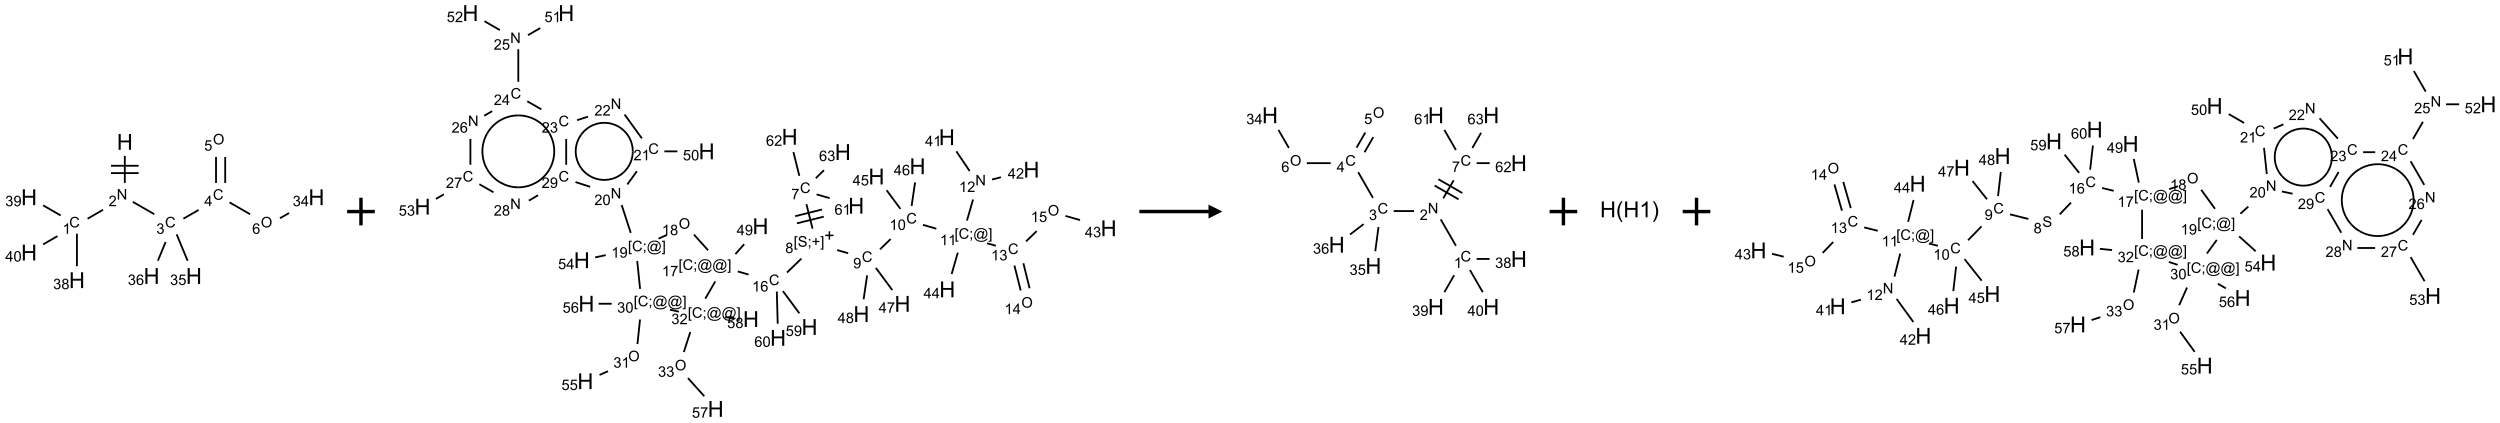 <?xml version="1.0" encoding="UTF-8"?>
<svg xmlns="http://www.w3.org/2000/svg" xmlns:xlink="http://www.w3.org/1999/xlink" width="1808" height="306" viewBox="0 0 1808 306">
<defs>
<g>
<g id="glyph-0-0">
<path d="M 2 0 L 2 -10 L 10 -10 L 10 0 Z M 2.25 -0.25 L 9.75 -0.25 L 9.75 -9.75 L 2.25 -9.75 Z M 2.25 -0.25 "/>
</g>
<g id="glyph-0-1">
<path d="M 1.281 0 L 1.281 -11.453 L 2.797 -11.453 L 2.797 -6.75 L 8.75 -6.75 L 8.75 -11.453 L 10.266 -11.453 L 10.266 0 L 8.75 0 L 8.75 -5.398 L 2.797 -5.398 L 2.797 0 Z M 1.281 0 "/>
</g>
<g id="glyph-0-2">
<path d="M 3.742 3.367 C 2.965 2.387 2.309 1.242 1.773 -0.07 C 1.238 -1.383 0.969 -2.742 0.969 -4.148 C 0.969 -5.387 1.168 -6.574 1.57 -7.711 C 2.039 -9.027 2.762 -10.34 3.742 -11.648 L 4.75 -11.648 C 4.121 -10.566 3.703 -9.793 3.5 -9.328 C 3.184 -8.609 2.934 -7.859 2.75 -7.078 C 2.527 -6.105 2.414 -5.125 2.414 -4.141 C 2.414 -1.637 3.191 0.867 4.75 3.367 Z M 3.742 3.367 "/>
</g>
<g id="glyph-0-3">
<path d="M 5.961 0 L 4.555 0 L 4.555 -8.961 C 4.215 -8.637 3.773 -8.316 3.223 -7.992 C 2.672 -7.668 2.18 -7.426 1.742 -7.266 L 1.742 -8.625 C 2.527 -8.996 3.215 -9.441 3.805 -9.969 C 4.395 -10.496 4.809 -11.004 5.055 -11.5 L 5.961 -11.5 Z M 5.961 0 "/>
</g>
<g id="glyph-0-4">
<path d="M 1.977 3.367 L 0.969 3.367 C 2.527 0.867 3.305 -1.637 3.305 -4.141 C 3.305 -5.121 3.191 -6.09 2.969 -7.055 C 2.793 -7.836 2.543 -8.586 2.227 -9.305 C 2.023 -9.773 1.605 -10.555 0.969 -11.648 L 1.977 -11.648 C 2.957 -10.34 3.68 -9.027 4.148 -7.711 C 4.551 -6.574 4.75 -5.387 4.75 -4.148 C 4.75 -2.742 4.48 -1.383 3.941 -0.07 C 3.402 1.242 2.746 2.387 1.977 3.367 Z M 1.977 3.367 "/>
</g>
<g id="glyph-1-0">
<path d="M 1.332 0 L 1.332 -6.668 L 6.668 -6.668 L 6.668 0 Z M 1.5 -0.168 L 6.5 -0.168 L 6.5 -6.5 L 1.5 -6.5 Z M 1.5 -0.168 "/>
</g>
<g id="glyph-1-1">
<path d="M 0.812 0 L 0.812 -7.637 L 1.848 -7.637 L 5.859 -1.641 L 5.859 -7.637 L 6.828 -7.637 L 6.828 0 L 5.793 0 L 1.781 -6 L 1.781 0 Z M 0.812 0 "/>
</g>
<g id="glyph-1-2">
<path d="M 5.371 -0.902 L 5.371 0 L 0.324 0 C 0.316 -0.227 0.352 -0.441 0.434 -0.652 C 0.562 -0.996 0.766 -1.332 1.051 -1.668 C 1.332 -2 1.742 -2.387 2.277 -2.824 C 3.105 -3.504 3.668 -4.043 3.957 -4.441 C 4.25 -4.84 4.395 -5.215 4.395 -5.566 C 4.395 -5.938 4.262 -6.254 3.996 -6.508 C 3.73 -6.762 3.387 -6.891 2.957 -6.891 C 2.508 -6.891 2.145 -6.754 1.875 -6.484 C 1.605 -6.215 1.469 -5.84 1.465 -5.359 L 0.5 -5.457 C 0.566 -6.176 0.812 -6.727 1.246 -7.102 C 1.676 -7.477 2.254 -7.668 2.98 -7.668 C 3.711 -7.668 4.293 -7.465 4.719 -7.059 C 5.145 -6.652 5.359 -6.148 5.359 -5.547 C 5.359 -5.242 5.297 -4.941 5.172 -4.645 C 5.047 -4.352 4.84 -4.039 4.551 -3.715 C 4.262 -3.387 3.777 -2.938 3.105 -2.371 C 2.543 -1.898 2.18 -1.578 2.02 -1.41 C 1.859 -1.242 1.73 -1.07 1.625 -0.902 Z M 5.371 -0.902 "/>
</g>
<g id="glyph-1-3">
<path d="M 6.27 -2.676 L 7.281 -2.422 C 7.07 -1.594 6.688 -0.961 6.137 -0.523 C 5.586 -0.086 4.914 0.129 4.121 0.129 C 3.297 0.129 2.629 -0.039 2.113 -0.371 C 1.598 -0.707 1.203 -1.191 0.934 -1.828 C 0.664 -2.465 0.531 -3.145 0.531 -3.875 C 0.531 -4.672 0.684 -5.363 0.988 -5.957 C 1.293 -6.547 1.723 -6.996 2.285 -7.305 C 2.844 -7.613 3.461 -7.766 4.137 -7.766 C 4.898 -7.766 5.543 -7.57 6.062 -7.184 C 6.582 -6.793 6.945 -6.246 7.152 -5.543 L 6.156 -5.309 C 5.98 -5.863 5.723 -6.266 5.387 -6.52 C 5.051 -6.773 4.625 -6.902 4.113 -6.902 C 3.527 -6.902 3.039 -6.762 2.645 -6.48 C 2.25 -6.199 1.973 -5.82 1.812 -5.348 C 1.652 -4.871 1.574 -4.383 1.574 -3.879 C 1.574 -3.23 1.668 -2.664 1.855 -2.18 C 2.047 -1.695 2.34 -1.332 2.738 -1.094 C 3.137 -0.855 3.57 -0.734 4.035 -0.734 C 4.602 -0.734 5.082 -0.898 5.473 -1.223 C 5.867 -1.551 6.133 -2.035 6.27 -2.676 Z M 6.27 -2.676 "/>
</g>
<g id="glyph-1-4">
<path d="M 3.973 0 L 3.035 0 L 3.035 -5.973 C 2.809 -5.758 2.516 -5.543 2.148 -5.328 C 1.781 -5.113 1.453 -4.953 1.16 -4.844 L 1.16 -5.75 C 1.684 -5.996 2.145 -6.297 2.535 -6.645 C 2.93 -6.996 3.207 -7.336 3.371 -7.668 L 3.973 -7.668 Z M 3.973 0 "/>
</g>
<g id="glyph-1-5">
<path d="M 0.449 -2.016 L 1.387 -2.141 C 1.492 -1.609 1.676 -1.227 1.934 -0.992 C 2.191 -0.758 2.508 -0.641 2.879 -0.641 C 3.32 -0.641 3.695 -0.793 3.996 -1.098 C 4.301 -1.402 4.453 -1.781 4.453 -2.234 C 4.453 -2.664 4.312 -3.02 4.031 -3.301 C 3.75 -3.578 3.391 -3.719 2.957 -3.719 C 2.781 -3.719 2.562 -3.684 2.297 -3.613 L 2.402 -4.438 C 2.465 -4.43 2.516 -4.426 2.551 -4.426 C 2.949 -4.426 3.312 -4.531 3.629 -4.738 C 3.949 -4.949 4.109 -5.27 4.109 -5.703 C 4.109 -6.047 3.992 -6.332 3.762 -6.559 C 3.527 -6.785 3.227 -6.895 2.859 -6.895 C 2.496 -6.895 2.191 -6.781 1.949 -6.551 C 1.707 -6.324 1.547 -5.98 1.48 -5.52 L 0.543 -5.688 C 0.656 -6.316 0.918 -6.805 1.324 -7.148 C 1.73 -7.492 2.234 -7.668 2.84 -7.668 C 3.254 -7.668 3.641 -7.578 3.988 -7.398 C 4.34 -7.219 4.609 -6.977 4.793 -6.668 C 4.98 -6.359 5.074 -6.031 5.074 -5.684 C 5.074 -5.352 4.984 -5.051 4.809 -4.781 C 4.629 -4.512 4.367 -4.297 4.02 -4.137 C 4.473 -4.031 4.824 -3.816 5.074 -3.488 C 5.324 -3.16 5.449 -2.75 5.449 -2.254 C 5.449 -1.59 5.203 -1.023 4.719 -0.559 C 4.234 -0.098 3.617 0.137 2.875 0.137 C 2.203 0.137 1.648 -0.062 1.207 -0.465 C 0.762 -0.863 0.512 -1.379 0.449 -2.016 Z M 0.449 -2.016 "/>
</g>
<g id="glyph-1-6">
<path d="M 1.887 -4.141 C 1.496 -4.281 1.207 -4.484 1.02 -4.75 C 0.832 -5.016 0.738 -5.328 0.738 -5.699 C 0.738 -6.254 0.938 -6.719 1.34 -7.098 C 1.738 -7.477 2.27 -7.668 2.934 -7.668 C 3.598 -7.668 4.137 -7.473 4.543 -7.086 C 4.949 -6.699 5.152 -6.227 5.152 -5.672 C 5.152 -5.316 5.059 -5.008 4.871 -4.746 C 4.688 -4.484 4.406 -4.281 4.027 -4.141 C 4.496 -3.988 4.852 -3.742 5.098 -3.402 C 5.34 -3.062 5.465 -2.656 5.465 -2.184 C 5.465 -1.531 5.234 -0.98 4.77 -0.535 C 4.309 -0.09 3.703 0.129 2.949 0.129 C 2.195 0.129 1.586 -0.094 1.125 -0.539 C 0.664 -0.984 0.434 -1.543 0.434 -2.207 C 0.434 -2.703 0.559 -3.121 0.809 -3.457 C 1.062 -3.793 1.422 -4.02 1.887 -4.141 Z M 1.699 -5.73 C 1.699 -5.367 1.812 -5.074 2.047 -4.844 C 2.281 -4.613 2.582 -4.5 2.953 -4.5 C 3.312 -4.5 3.609 -4.613 3.84 -4.84 C 4.07 -5.066 4.188 -5.348 4.188 -5.676 C 4.188 -6.02 4.07 -6.309 3.832 -6.543 C 3.594 -6.777 3.297 -6.895 2.941 -6.895 C 2.586 -6.895 2.289 -6.781 2.051 -6.551 C 1.816 -6.324 1.699 -6.047 1.699 -5.73 Z M 1.395 -2.203 C 1.395 -1.938 1.461 -1.676 1.586 -1.426 C 1.711 -1.176 1.902 -0.984 2.152 -0.848 C 2.402 -0.711 2.672 -0.641 2.957 -0.641 C 3.406 -0.641 3.777 -0.785 4.066 -1.074 C 4.359 -1.363 4.504 -1.727 4.504 -2.172 C 4.504 -2.625 4.355 -2.996 4.055 -3.293 C 3.754 -3.586 3.379 -3.734 2.926 -3.734 C 2.484 -3.734 2.121 -3.59 1.832 -3.297 C 1.543 -3.004 1.395 -2.641 1.395 -2.203 Z M 1.395 -2.203 "/>
</g>
<g id="glyph-1-7">
<path d="M 0.582 -1.766 L 1.484 -1.848 C 1.562 -1.426 1.707 -1.117 1.922 -0.926 C 2.137 -0.734 2.414 -0.641 2.75 -0.641 C 3.039 -0.641 3.289 -0.707 3.508 -0.84 C 3.727 -0.973 3.902 -1.148 4.043 -1.367 C 4.18 -1.586 4.297 -1.887 4.391 -2.262 C 4.484 -2.637 4.531 -3.016 4.531 -3.406 C 4.531 -3.449 4.531 -3.512 4.527 -3.594 C 4.34 -3.297 4.082 -3.055 3.758 -2.867 C 3.434 -2.68 3.082 -2.59 2.703 -2.59 C 2.07 -2.59 1.535 -2.816 1.098 -3.277 C 0.66 -3.734 0.441 -4.34 0.441 -5.09 C 0.441 -5.863 0.672 -6.484 1.129 -6.957 C 1.586 -7.43 2.156 -7.668 2.844 -7.668 C 3.34 -7.668 3.793 -7.531 4.207 -7.266 C 4.617 -7 4.93 -6.617 5.145 -6.121 C 5.355 -5.629 5.465 -4.91 5.465 -3.973 C 5.465 -2.996 5.359 -2.223 5.145 -1.645 C 4.934 -1.066 4.617 -0.625 4.199 -0.324 C 3.781 -0.02 3.293 0.129 2.73 0.129 C 2.133 0.129 1.645 -0.035 1.266 -0.367 C 0.887 -0.699 0.66 -1.164 0.582 -1.766 Z M 4.422 -5.137 C 4.422 -5.676 4.277 -6.102 3.992 -6.418 C 3.707 -6.734 3.359 -6.891 2.957 -6.891 C 2.543 -6.891 2.18 -6.719 1.871 -6.379 C 1.562 -6.039 1.406 -5.598 1.406 -5.059 C 1.406 -4.57 1.555 -4.176 1.848 -3.871 C 2.141 -3.566 2.5 -3.418 2.934 -3.418 C 3.367 -3.418 3.723 -3.57 4.004 -3.871 C 4.281 -4.176 4.422 -4.598 4.422 -5.137 Z M 4.422 -5.137 "/>
</g>
<g id="glyph-1-8">
<path d="M 3.449 0 L 3.449 -1.828 L 0.137 -1.828 L 0.137 -2.688 L 3.621 -7.637 L 4.387 -7.637 L 4.387 -2.688 L 5.418 -2.688 L 5.418 -1.828 L 4.387 -1.828 L 4.387 0 Z M 3.449 -2.688 L 3.449 -6.129 L 1.059 -2.688 Z M 3.449 -2.688 "/>
</g>
<g id="glyph-1-9">
<path d="M 0.441 -3.766 C 0.441 -4.668 0.535 -5.395 0.723 -5.945 C 0.906 -6.496 1.184 -6.922 1.551 -7.219 C 1.918 -7.516 2.375 -7.668 2.934 -7.668 C 3.344 -7.668 3.703 -7.586 4.012 -7.418 C 4.32 -7.254 4.574 -7.016 4.777 -6.707 C 4.977 -6.395 5.137 -6.016 5.25 -5.57 C 5.363 -5.125 5.422 -4.523 5.422 -3.766 C 5.422 -2.871 5.328 -2.148 5.145 -1.598 C 4.961 -1.047 4.688 -0.621 4.32 -0.32 C 3.953 -0.02 3.492 0.129 2.934 0.129 C 2.195 0.129 1.617 -0.133 1.199 -0.66 C 0.695 -1.297 0.441 -2.332 0.441 -3.766 Z M 1.406 -3.766 C 1.406 -2.512 1.555 -1.68 1.848 -1.262 C 2.141 -0.848 2.5 -0.641 2.934 -0.641 C 3.363 -0.641 3.727 -0.848 4.02 -1.266 C 4.312 -1.684 4.457 -2.516 4.457 -3.766 C 4.457 -5.023 4.312 -5.859 4.02 -6.27 C 3.727 -6.684 3.359 -6.891 2.922 -6.891 C 2.492 -6.891 2.148 -6.707 1.891 -6.344 C 1.566 -5.879 1.406 -5.02 1.406 -3.766 Z M 1.406 -3.766 "/>
</g>
<g id="glyph-1-10">
<path d="M 0.516 -3.719 C 0.516 -4.984 0.855 -5.977 1.535 -6.695 C 2.215 -7.414 3.094 -7.77 4.172 -7.77 C 4.875 -7.77 5.512 -7.602 6.078 -7.266 C 6.645 -6.93 7.074 -6.461 7.371 -5.855 C 7.668 -5.254 7.816 -4.57 7.816 -3.809 C 7.816 -3.035 7.66 -2.34 7.348 -1.73 C 7.035 -1.117 6.594 -0.656 6.02 -0.34 C 5.449 -0.027 4.828 0.129 4.168 0.129 C 3.449 0.129 2.805 -0.043 2.238 -0.391 C 1.672 -0.738 1.246 -1.211 0.953 -1.812 C 0.66 -2.414 0.516 -3.047 0.516 -3.719 Z M 1.559 -3.703 C 1.559 -2.781 1.805 -2.059 2.301 -1.527 C 2.793 -1 3.414 -0.734 4.16 -0.734 C 4.922 -0.734 5.547 -1 6.039 -1.535 C 6.531 -2.07 6.777 -2.828 6.777 -3.812 C 6.777 -4.434 6.672 -4.977 6.461 -5.441 C 6.25 -5.902 5.945 -6.262 5.539 -6.52 C 5.133 -6.773 4.68 -6.902 4.176 -6.902 C 3.461 -6.902 2.848 -6.656 2.332 -6.164 C 1.816 -5.672 1.559 -4.852 1.559 -3.703 Z M 1.559 -3.703 "/>
</g>
<g id="glyph-1-11">
<path d="M 0.441 -2 L 1.426 -2.082 C 1.5 -1.605 1.668 -1.242 1.934 -1.004 C 2.199 -0.762 2.52 -0.641 2.895 -0.641 C 3.348 -0.641 3.73 -0.812 4.043 -1.152 C 4.355 -1.492 4.512 -1.941 4.512 -2.504 C 4.512 -3.039 4.359 -3.461 4.059 -3.77 C 3.758 -4.078 3.367 -4.234 2.879 -4.234 C 2.578 -4.234 2.305 -4.164 2.062 -4.027 C 1.82 -3.891 1.629 -3.715 1.488 -3.496 L 0.609 -3.609 L 1.348 -7.531 L 5.145 -7.531 L 5.145 -6.637 L 2.098 -6.637 L 1.688 -4.582 C 2.145 -4.902 2.625 -5.062 3.129 -5.062 C 3.797 -5.062 4.359 -4.832 4.816 -4.371 C 5.277 -3.91 5.504 -3.312 5.504 -2.59 C 5.504 -1.898 5.305 -1.301 4.902 -0.797 C 4.41 -0.18 3.742 0.129 2.895 0.129 C 2.199 0.129 1.633 -0.062 1.195 -0.453 C 0.758 -0.844 0.504 -1.359 0.441 -2 Z M 0.441 -2 "/>
</g>
<g id="glyph-1-12">
<path d="M 5.309 -5.766 L 4.375 -5.691 C 4.293 -6.059 4.172 -6.328 4.02 -6.496 C 3.766 -6.762 3.453 -6.895 3.082 -6.895 C 2.785 -6.895 2.523 -6.812 2.297 -6.645 C 2 -6.43 1.77 -6.117 1.598 -5.703 C 1.43 -5.289 1.34 -4.703 1.332 -3.938 C 1.559 -4.281 1.836 -4.535 2.16 -4.703 C 2.488 -4.871 2.828 -4.953 3.188 -4.953 C 3.812 -4.953 4.344 -4.723 4.785 -4.262 C 5.223 -3.801 5.441 -3.207 5.441 -2.48 C 5.441 -2 5.34 -1.555 5.133 -1.145 C 4.926 -0.73 4.641 -0.418 4.281 -0.199 C 3.922 0.02 3.512 0.129 3.051 0.129 C 2.27 0.129 1.633 -0.156 1.141 -0.73 C 0.648 -1.305 0.402 -2.254 0.402 -3.574 C 0.402 -5.051 0.672 -6.121 1.219 -6.793 C 1.695 -7.375 2.336 -7.668 3.141 -7.668 C 3.742 -7.668 4.234 -7.5 4.617 -7.16 C 5 -6.824 5.23 -6.359 5.309 -5.766 Z M 1.48 -2.473 C 1.48 -2.152 1.547 -1.844 1.684 -1.547 C 1.82 -1.25 2.016 -1.027 2.262 -0.871 C 2.508 -0.719 2.766 -0.641 3.035 -0.641 C 3.434 -0.641 3.773 -0.801 4.059 -1.121 C 4.344 -1.441 4.484 -1.875 4.484 -2.422 C 4.484 -2.949 4.344 -3.367 4.062 -3.668 C 3.781 -3.973 3.426 -4.125 3 -4.125 C 2.578 -4.125 2.219 -3.973 1.922 -3.668 C 1.625 -3.363 1.48 -2.969 1.48 -2.473 Z M 1.48 -2.473 "/>
</g>
<g id="glyph-1-13">
<path d="M 0.504 -6.637 L 0.504 -7.535 L 5.449 -7.535 L 5.449 -6.809 C 4.961 -6.289 4.48 -5.602 4.004 -4.746 C 3.527 -3.887 3.156 -3.004 2.895 -2.098 C 2.707 -1.461 2.59 -0.762 2.535 0 L 1.574 0 C 1.582 -0.602 1.703 -1.328 1.926 -2.176 C 2.152 -3.027 2.477 -3.848 2.898 -4.637 C 3.32 -5.426 3.77 -6.094 4.246 -6.637 Z M 0.504 -6.637 "/>
</g>
<g id="glyph-1-14">
<path d="M 0.723 2.121 L 0.723 -7.637 L 2.793 -7.637 L 2.793 -6.859 L 1.66 -6.859 L 1.66 1.344 L 2.793 1.344 L 2.793 2.121 Z M 0.723 2.121 "/>
</g>
<g id="glyph-1-15">
<path d="M 0.48 -2.453 L 1.434 -2.535 C 1.477 -2.152 1.582 -1.84 1.746 -1.598 C 1.91 -1.352 2.168 -1.152 2.516 -1.004 C 2.863 -0.852 3.254 -0.777 3.688 -0.777 C 4.074 -0.777 4.414 -0.832 4.707 -0.949 C 5.004 -1.062 5.223 -1.219 5.367 -1.418 C 5.512 -1.617 5.582 -1.836 5.582 -2.074 C 5.582 -2.312 5.516 -2.523 5.375 -2.699 C 5.234 -2.879 5.008 -3.031 4.688 -3.152 C 4.484 -3.23 4.031 -3.355 3.328 -3.523 C 2.625 -3.691 2.137 -3.852 1.855 -4 C 1.488 -4.191 1.219 -4.43 1.039 -4.711 C 0.859 -4.992 0.77 -5.312 0.77 -5.66 C 0.77 -6.047 0.879 -6.406 1.098 -6.742 C 1.316 -7.078 1.637 -7.332 2.059 -7.504 C 2.477 -7.68 2.945 -7.766 3.457 -7.766 C 4.023 -7.766 4.523 -7.676 4.957 -7.492 C 5.387 -7.309 5.719 -7.043 5.953 -6.688 C 6.188 -6.332 6.312 -5.934 6.328 -5.484 L 5.359 -5.41 C 5.309 -5.895 5.133 -6.258 4.832 -6.504 C 4.531 -6.75 4.086 -6.875 3.5 -6.875 C 2.891 -6.875 2.445 -6.762 2.164 -6.539 C 1.883 -6.316 1.746 -6.047 1.746 -5.73 C 1.746 -5.457 1.844 -5.23 2.043 -5.051 C 2.238 -4.875 2.742 -4.695 3.566 -4.508 C 4.387 -4.32 4.949 -4.16 5.254 -4.02 C 5.699 -3.816 6.027 -3.555 6.238 -3.242 C 6.449 -2.93 6.559 -2.566 6.559 -2.156 C 6.559 -1.75 6.441 -1.367 6.207 -1.008 C 5.977 -0.648 5.641 -0.367 5.207 -0.168 C 4.77 0.031 4.281 0.129 3.734 0.129 C 3.043 0.129 2.465 0.031 1.996 -0.172 C 1.531 -0.375 1.164 -0.676 0.898 -1.082 C 0.633 -1.484 0.492 -1.941 0.48 -2.453 Z M 0.48 -2.453 "/>
</g>
<g id="glyph-1-16">
<path d="M 0.949 -4.465 L 0.949 -5.531 L 2.016 -5.531 L 2.016 -4.465 Z M 0.949 0 L 0.949 -1.066 L 2.016 -1.066 L 2.016 0 C 2.016 0.391 1.945 0.711 1.809 0.949 C 1.668 1.191 1.449 1.379 1.145 1.512 L 0.887 1.109 C 1.082 1.023 1.23 0.895 1.324 0.727 C 1.418 0.559 1.469 0.316 1.48 0 Z M 0.949 0 "/>
</g>
<g id="glyph-1-17">
<path d="M 2.672 -1.234 L 2.672 -3.328 L 0.594 -3.328 L 0.594 -4.203 L 2.672 -4.203 L 2.672 -6.281 L 3.559 -6.281 L 3.559 -4.203 L 5.637 -4.203 L 5.637 -3.328 L 3.559 -3.328 L 3.559 -1.234 Z M 2.672 -1.234 "/>
</g>
<g id="glyph-1-18">
<path d="M 2.27 2.121 L 0.203 2.121 L 0.203 1.344 L 1.332 1.344 L 1.332 -6.859 L 0.203 -6.859 L 0.203 -7.637 L 2.27 -7.637 Z M 2.27 2.121 "/>
</g>
<g id="glyph-1-19">
<path d="M 6.047 -0.848 C 5.82 -0.59 5.57 -0.379 5.289 -0.223 C 5.008 -0.062 4.73 0.016 4.449 0.016 C 4.141 0.016 3.84 -0.074 3.547 -0.254 C 3.254 -0.434 3.02 -0.715 2.836 -1.09 C 2.652 -1.465 2.562 -1.875 2.562 -2.324 C 2.562 -2.875 2.703 -3.43 2.988 -3.98 C 3.27 -4.535 3.621 -4.953 4.043 -5.23 C 4.461 -5.508 4.871 -5.645 5.266 -5.645 C 5.566 -5.645 5.855 -5.566 6.129 -5.41 C 6.402 -5.25 6.641 -5.012 6.84 -4.688 L 7.016 -5.496 L 7.949 -5.496 L 7.199 -2 C 7.094 -1.516 7.043 -1.246 7.043 -1.191 C 7.043 -1.098 7.078 -1.02 7.148 -0.949 C 7.219 -0.883 7.305 -0.848 7.406 -0.848 C 7.59 -0.848 7.832 -0.953 8.129 -1.168 C 8.527 -1.445 8.84 -1.816 9.07 -2.285 C 9.301 -2.75 9.418 -3.234 9.418 -3.73 C 9.418 -4.309 9.27 -4.852 8.973 -5.355 C 8.676 -5.859 8.23 -6.262 7.645 -6.562 C 7.055 -6.863 6.406 -7.016 5.691 -7.016 C 4.879 -7.016 4.137 -6.824 3.465 -6.445 C 2.793 -6.066 2.273 -5.52 1.902 -4.809 C 1.535 -4.098 1.348 -3.34 1.348 -2.527 C 1.348 -1.676 1.535 -0.941 1.902 -0.328 C 2.273 0.285 2.809 0.742 3.508 1.035 C 4.207 1.328 4.984 1.473 5.832 1.473 C 6.742 1.473 7.504 1.32 8.121 1.016 C 8.734 0.711 9.195 0.34 9.5 -0.098 L 10.441 -0.098 C 10.266 0.266 9.961 0.637 9.531 1.016 C 9.102 1.395 8.59 1.695 7.996 1.914 C 7.402 2.133 6.688 2.246 5.848 2.246 C 5.078 2.246 4.367 2.145 3.715 1.949 C 3.066 1.75 2.512 1.453 2.051 1.055 C 1.594 0.656 1.25 0.199 1.016 -0.316 C 0.723 -0.973 0.578 -1.684 0.578 -2.441 C 0.578 -3.289 0.75 -4.098 1.098 -4.863 C 1.523 -5.805 2.125 -6.527 2.902 -7.027 C 3.684 -7.527 4.629 -7.777 5.738 -7.777 C 6.602 -7.777 7.375 -7.602 8.059 -7.246 C 8.746 -6.895 9.285 -6.371 9.684 -5.672 C 10.02 -5.07 10.188 -4.418 10.188 -3.715 C 10.188 -2.707 9.832 -1.812 9.125 -1.031 C 8.492 -0.328 7.801 0.02 7.051 0.02 C 6.812 0.02 6.617 -0.016 6.473 -0.09 C 6.324 -0.16 6.215 -0.266 6.145 -0.402 C 6.102 -0.488 6.066 -0.637 6.047 -0.848 Z M 3.527 -2.262 C 3.527 -1.785 3.641 -1.414 3.863 -1.152 C 4.09 -0.887 4.348 -0.754 4.641 -0.754 C 4.836 -0.754 5.039 -0.812 5.254 -0.93 C 5.469 -1.047 5.676 -1.219 5.871 -1.449 C 6.066 -1.676 6.23 -1.969 6.355 -2.32 C 6.48 -2.672 6.543 -3.027 6.543 -3.379 C 6.543 -3.852 6.426 -4.219 6.191 -4.48 C 5.957 -4.738 5.672 -4.871 5.332 -4.871 C 5.109 -4.871 4.902 -4.812 4.707 -4.699 C 4.512 -4.586 4.32 -4.406 4.137 -4.156 C 3.953 -3.906 3.805 -3.602 3.691 -3.246 C 3.582 -2.887 3.527 -2.559 3.527 -2.262 Z M 3.527 -2.262 "/>
</g>
</g>
</defs>
<path fill="none" stroke-width="0.033" stroke-linecap="butt" stroke-linejoin="miter" stroke="rgb(0%, 0%, 0%)" stroke-opacity="1" stroke-miterlimit="10" d="M 1.732 0.253 L 1.732 0.742 " transform="matrix(40, 0, 0, 40, 20.988, 102.633)"/>
<path fill="none" stroke-width="0.033" stroke-linecap="butt" stroke-linejoin="miter" stroke="rgb(0%, 0%, 0%)" stroke-opacity="1" stroke-miterlimit="10" d="M 1.482 0.564 L 1.982 0.564 " transform="matrix(40, 0, 0, 40, 20.988, 102.633)"/>
<path fill="none" stroke-width="0.033" stroke-linecap="butt" stroke-linejoin="miter" stroke="rgb(0%, 0%, 0%)" stroke-opacity="1" stroke-miterlimit="10" d="M 1.482 0.431 L 1.982 0.431 " transform="matrix(40, 0, 0, 40, 20.988, 102.633)"/>
<path fill="none" stroke-width="0.033" stroke-linecap="butt" stroke-linejoin="miter" stroke="rgb(0%, 0%, 0%)" stroke-opacity="1" stroke-miterlimit="10" d="M 1.338 1.227 L 1.059 1.388 " transform="matrix(40, 0, 0, 40, 20.988, 102.633)"/>
<path fill="none" stroke-width="0.033" stroke-linecap="butt" stroke-linejoin="miter" stroke="rgb(0%, 0%, 0%)" stroke-opacity="1" stroke-miterlimit="10" d="M 0.866 1.659 L 0.866 2.247 " transform="matrix(40, 0, 0, 40, 20.988, 102.633)"/>
<path fill="none" stroke-width="0.033" stroke-linecap="butt" stroke-linejoin="miter" stroke="rgb(0%, 0%, 0%)" stroke-opacity="1" stroke-miterlimit="10" d="M 0.572 1.33 L 0.255 1.147 " transform="matrix(40, 0, 0, 40, 20.988, 102.633)"/>
<path fill="none" stroke-width="0.033" stroke-linecap="butt" stroke-linejoin="miter" stroke="rgb(0%, 0%, 0%)" stroke-opacity="1" stroke-miterlimit="10" d="M 0.514 1.703 L 0.255 1.853 " transform="matrix(40, 0, 0, 40, 20.988, 102.633)"/>
<path fill="none" stroke-width="0.033" stroke-linecap="butt" stroke-linejoin="miter" stroke="rgb(0%, 0%, 0%)" stroke-opacity="1" stroke-miterlimit="10" d="M 1.877 1.084 L 2.264 1.307 " transform="matrix(40, 0, 0, 40, 20.988, 102.633)"/>
<path fill="none" stroke-width="0.033" stroke-linecap="butt" stroke-linejoin="miter" stroke="rgb(0%, 0%, 0%)" stroke-opacity="1" stroke-miterlimit="10" d="M 2.791 1.388 L 3.066 1.23 " transform="matrix(40, 0, 0, 40, 20.988, 102.633)"/>
<path fill="none" stroke-width="0.033" stroke-linecap="butt" stroke-linejoin="miter" stroke="rgb(0%, 0%, 0%)" stroke-opacity="1" stroke-miterlimit="10" d="M 3.547 0.742 L 3.547 0.272 " transform="matrix(40, 0, 0, 40, 20.988, 102.633)"/>
<path fill="none" stroke-width="0.033" stroke-linecap="butt" stroke-linejoin="miter" stroke="rgb(0%, 0%, 0%)" stroke-opacity="1" stroke-miterlimit="10" d="M 3.381 0.742 L 3.381 0.272 " transform="matrix(40, 0, 0, 40, 20.988, 102.633)"/>
<path fill="none" stroke-width="0.033" stroke-linecap="butt" stroke-linejoin="miter" stroke="rgb(0%, 0%, 0%)" stroke-opacity="1" stroke-miterlimit="10" d="M 3.626 1.094 L 3.996 1.307 " transform="matrix(40, 0, 0, 40, 20.988, 102.633)"/>
<path fill="none" stroke-width="0.033" stroke-linecap="butt" stroke-linejoin="miter" stroke="rgb(0%, 0%, 0%)" stroke-opacity="1" stroke-miterlimit="10" d="M 4.537 1.38 L 4.701 1.286 " transform="matrix(40, 0, 0, 40, 20.988, 102.633)"/>
<path fill="none" stroke-width="0.033" stroke-linecap="butt" stroke-linejoin="miter" stroke="rgb(0%, 0%, 0%)" stroke-opacity="1" stroke-miterlimit="10" d="M 2.669 1.671 L 2.867 2.148 " transform="matrix(40, 0, 0, 40, 20.988, 102.633)"/>
<path fill="none" stroke-width="0.033" stroke-linecap="butt" stroke-linejoin="miter" stroke="rgb(0%, 0%, 0%)" stroke-opacity="1" stroke-miterlimit="10" d="M 2.47 1.809 L 2.33 2.148 " transform="matrix(40, 0, 0, 40, 20.988, 102.633)"/>
<g fill="rgb(0%, 0%, 0%)" fill-opacity="1">
<use xlink:href="#glyph-0-1" x="84.496" y="108.359"/>
</g>
<g fill="rgb(0%, 0%, 0%)" fill-opacity="1">
<use xlink:href="#glyph-1-1" x="84.395" y="144.344"/>
</g>
<g fill="rgb(0%, 0%, 0%)" fill-opacity="1">
<use xlink:href="#glyph-1-2" x="78.504" y="149.113"/>
</g>
<g fill="rgb(0%, 0%, 0%)" fill-opacity="1">
<use xlink:href="#glyph-1-3" x="50.035" y="164.477"/>
</g>
<g fill="rgb(0%, 0%, 0%)" fill-opacity="1">
<use xlink:href="#glyph-1-4" x="45.258" y="169.113"/>
</g>
<g fill="rgb(0%, 0%, 0%)" fill-opacity="1">
<use xlink:href="#glyph-0-1" x="49.855" y="208.359"/>
</g>
<g fill="rgb(0%, 0%, 0%)" fill-opacity="1">
<use xlink:href="#glyph-1-5" x="38.406" y="209.152"/>
<use xlink:href="#glyph-1-6" x="44.339" y="209.152"/>
</g>
<g fill="rgb(0%, 0%, 0%)" fill-opacity="1">
<use xlink:href="#glyph-0-1" x="15.215" y="148.359"/>
</g>
<g fill="rgb(0%, 0%, 0%)" fill-opacity="1">
<use xlink:href="#glyph-1-5" x="3.766" y="149.152"/>
<use xlink:href="#glyph-1-7" x="9.698" y="149.152"/>
</g>
<g fill="rgb(0%, 0%, 0%)" fill-opacity="1">
<use xlink:href="#glyph-0-1" x="15.215" y="188.359"/>
</g>
<g fill="rgb(0%, 0%, 0%)" fill-opacity="1">
<use xlink:href="#glyph-1-8" x="3.809" y="189.152"/>
<use xlink:href="#glyph-1-9" x="9.741" y="189.152"/>
</g>
<g fill="rgb(0%, 0%, 0%)" fill-opacity="1">
<use xlink:href="#glyph-1-3" x="119.32" y="164.477"/>
</g>
<g fill="rgb(0%, 0%, 0%)" fill-opacity="1">
<use xlink:href="#glyph-1-5" x="113.066" y="169.113"/>
</g>
<g fill="rgb(0%, 0%, 0%)" fill-opacity="1">
<use xlink:href="#glyph-1-3" x="153.961" y="144.477"/>
</g>
<g fill="rgb(0%, 0%, 0%)" fill-opacity="1">
<use xlink:href="#glyph-1-8" x="147.738" y="149.082"/>
</g>
<g fill="rgb(0%, 0%, 0%)" fill-opacity="1">
<use xlink:href="#glyph-1-10" x="153.977" y="104.48"/>
</g>
<g fill="rgb(0%, 0%, 0%)" fill-opacity="1">
<use xlink:href="#glyph-1-11" x="147.648" y="108.98"/>
</g>
<g fill="rgb(0%, 0%, 0%)" fill-opacity="1">
<use xlink:href="#glyph-1-10" x="188.617" y="164.48"/>
</g>
<g fill="rgb(0%, 0%, 0%)" fill-opacity="1">
<use xlink:href="#glyph-1-12" x="182.355" y="169.113"/>
</g>
<g fill="rgb(0%, 0%, 0%)" fill-opacity="1">
<use xlink:href="#glyph-0-1" x="223.062" y="148.359"/>
</g>
<g fill="rgb(0%, 0%, 0%)" fill-opacity="1">
<use xlink:href="#glyph-1-5" x="211.66" y="149.152"/>
<use xlink:href="#glyph-1-8" x="217.592" y="149.152"/>
</g>
<g fill="rgb(0%, 0%, 0%)" fill-opacity="1">
<use xlink:href="#glyph-0-1" x="134.445" y="205.316"/>
</g>
<g fill="rgb(0%, 0%, 0%)" fill-opacity="1">
<use xlink:href="#glyph-1-5" x="122.957" y="206.109"/>
<use xlink:href="#glyph-1-11" x="128.889" y="206.109"/>
</g>
<g fill="rgb(0%, 0%, 0%)" fill-opacity="1">
<use xlink:href="#glyph-0-1" x="103.832" y="205.316"/>
</g>
<g fill="rgb(0%, 0%, 0%)" fill-opacity="1">
<use xlink:href="#glyph-1-5" x="92.402" y="206.109"/>
<use xlink:href="#glyph-1-12" x="98.335" y="206.109"/>
</g>
<path fill="none" stroke-width="0.062" stroke-linecap="butt" stroke-linejoin="miter" stroke="rgb(0%, 0%, 0%)" stroke-opacity="1" stroke-miterlimit="10" d="M -0 0 L 0.5 0 M 0.25 -0.25 L 0.25 0.25 " transform="matrix(40, 0, 0, 40, 251.059, 153)"/>
<path fill="none" stroke-width="0.033" stroke-linecap="butt" stroke-linejoin="miter" stroke="rgb(0%, 0%, 0%)" stroke-opacity="1" stroke-miterlimit="10" d="M 6.941 3.455 L 7.052 3.897 " transform="matrix(40, 0, 0, 40, 305.555, 9.469)"/>
<path fill="none" stroke-width="0.033" stroke-linecap="butt" stroke-linejoin="miter" stroke="rgb(0%, 0%, 0%)" stroke-opacity="1" stroke-miterlimit="10" d="M 6.77 3.801 L 7.255 3.68 " transform="matrix(40, 0, 0, 40, 305.555, 9.469)"/>
<path fill="none" stroke-width="0.033" stroke-linecap="butt" stroke-linejoin="miter" stroke="rgb(0%, 0%, 0%)" stroke-opacity="1" stroke-miterlimit="10" d="M 6.738 3.672 L 7.223 3.551 " transform="matrix(40, 0, 0, 40, 305.555, 9.469)"/>
<path fill="none" stroke-width="0.033" stroke-linecap="butt" stroke-linejoin="miter" stroke="rgb(0%, 0%, 0%)" stroke-opacity="1" stroke-miterlimit="10" d="M 7.498 4.285 L 7.696 4.342 " transform="matrix(40, 0, 0, 40, 305.555, 9.469)"/>
<path fill="none" stroke-width="0.033" stroke-linecap="butt" stroke-linejoin="miter" stroke="rgb(0%, 0%, 0%)" stroke-opacity="1" stroke-miterlimit="10" d="M 8.271 4.272 L 8.464 4.085 " transform="matrix(40, 0, 0, 40, 305.555, 9.469)"/>
<path fill="none" stroke-width="0.033" stroke-linecap="butt" stroke-linejoin="miter" stroke="rgb(0%, 0%, 0%)" stroke-opacity="1" stroke-miterlimit="10" d="M 9.048 3.829 L 9.29 3.898 " transform="matrix(40, 0, 0, 40, 305.555, 9.469)"/>
<path fill="none" stroke-width="0.033" stroke-linecap="butt" stroke-linejoin="miter" stroke="rgb(0%, 0%, 0%)" stroke-opacity="1" stroke-miterlimit="10" d="M 9.844 3.751 L 9.954 3.37 " transform="matrix(40, 0, 0, 40, 305.555, 9.469)"/>
<path fill="none" stroke-width="0.033" stroke-linecap="butt" stroke-linejoin="miter" stroke="rgb(0%, 0%, 0%)" stroke-opacity="1" stroke-miterlimit="10" d="M 9.892 2.855 L 9.652 2.499 " transform="matrix(40, 0, 0, 40, 305.555, 9.469)"/>
<path fill="none" stroke-width="0.033" stroke-linecap="butt" stroke-linejoin="miter" stroke="rgb(0%, 0%, 0%)" stroke-opacity="1" stroke-miterlimit="10" d="M 10.296 3.009 L 10.458 2.968 " transform="matrix(40, 0, 0, 40, 305.555, 9.469)"/>
<path fill="none" stroke-width="0.033" stroke-linecap="butt" stroke-linejoin="miter" stroke="rgb(0%, 0%, 0%)" stroke-opacity="1" stroke-miterlimit="10" d="M 10.206 4.161 L 10.366 4.207 " transform="matrix(40, 0, 0, 40, 305.555, 9.469)"/>
<path fill="none" stroke-width="0.033" stroke-linecap="butt" stroke-linejoin="miter" stroke="rgb(0%, 0%, 0%)" stroke-opacity="1" stroke-miterlimit="10" d="M 10.702 4.564 L 10.815 5.015 " transform="matrix(40, 0, 0, 40, 305.555, 9.469)"/>
<path fill="none" stroke-width="0.033" stroke-linecap="butt" stroke-linejoin="miter" stroke="rgb(0%, 0%, 0%)" stroke-opacity="1" stroke-miterlimit="10" d="M 10.864 4.523 L 10.976 4.975 " transform="matrix(40, 0, 0, 40, 305.555, 9.469)"/>
<path fill="none" stroke-width="0.033" stroke-linecap="butt" stroke-linejoin="miter" stroke="rgb(0%, 0%, 0%)" stroke-opacity="1" stroke-miterlimit="10" d="M 10.912 4.128 L 11.105 3.942 " transform="matrix(40, 0, 0, 40, 305.555, 9.469)"/>
<path fill="none" stroke-width="0.033" stroke-linecap="butt" stroke-linejoin="miter" stroke="rgb(0%, 0%, 0%)" stroke-opacity="1" stroke-miterlimit="10" d="M 11.624 3.667 L 11.888 3.742 " transform="matrix(40, 0, 0, 40, 305.555, 9.469)"/>
<path fill="none" stroke-width="0.033" stroke-linecap="butt" stroke-linejoin="miter" stroke="rgb(0%, 0%, 0%)" stroke-opacity="1" stroke-miterlimit="10" d="M 9.678 4.331 L 9.567 4.718 " transform="matrix(40, 0, 0, 40, 305.555, 9.469)"/>
<path fill="none" stroke-width="0.033" stroke-linecap="butt" stroke-linejoin="miter" stroke="rgb(0%, 0%, 0%)" stroke-opacity="1" stroke-miterlimit="10" d="M 8.641 3.54 L 8.391 3.203 " transform="matrix(40, 0, 0, 40, 305.555, 9.469)"/>
<path fill="none" stroke-width="0.033" stroke-linecap="butt" stroke-linejoin="miter" stroke="rgb(0%, 0%, 0%)" stroke-opacity="1" stroke-miterlimit="10" d="M 8.843 3.486 L 8.906 3.06 " transform="matrix(40, 0, 0, 40, 305.555, 9.469)"/>
<path fill="none" stroke-width="0.033" stroke-linecap="butt" stroke-linejoin="miter" stroke="rgb(0%, 0%, 0%)" stroke-opacity="1" stroke-miterlimit="10" d="M 8.197 4.607 L 8.494 5.008 " transform="matrix(40, 0, 0, 40, 305.555, 9.469)"/>
<path fill="none" stroke-width="0.033" stroke-linecap="butt" stroke-linejoin="miter" stroke="rgb(0%, 0%, 0%)" stroke-opacity="1" stroke-miterlimit="10" d="M 8.039 4.742 L 7.975 5.175 " transform="matrix(40, 0, 0, 40, 305.555, 9.469)"/>
<path fill="none" stroke-width="0.033" stroke-linecap="butt" stroke-linejoin="miter" stroke="rgb(0%, 0%, 0%)" stroke-opacity="1" stroke-miterlimit="10" d="M 6.851 4.438 L 6.59 4.691 " transform="matrix(40, 0, 0, 40, 305.555, 9.469)"/>
<path fill="none" stroke-width="0.033" stroke-linecap="butt" stroke-linejoin="miter" stroke="rgb(0%, 0%, 0%)" stroke-opacity="1" stroke-miterlimit="10" d="M 5.895 4.727 L 5.7 4.671 " transform="matrix(40, 0, 0, 40, 305.555, 9.469)"/>
<path fill="none" stroke-width="0.033" stroke-linecap="butt" stroke-linejoin="miter" stroke="rgb(0%, 0%, 0%)" stroke-opacity="1" stroke-miterlimit="10" d="M 5.657 4.357 L 5.816 4.179 " transform="matrix(40, 0, 0, 40, 305.555, 9.469)"/>
<path fill="none" stroke-width="0.033" stroke-linecap="butt" stroke-linejoin="miter" stroke="rgb(0%, 0%, 0%)" stroke-opacity="1" stroke-miterlimit="10" d="M 5.164 4.289 L 4.907 4.004 " transform="matrix(40, 0, 0, 40, 305.555, 9.469)"/>
<path fill="none" stroke-width="0.033" stroke-linecap="butt" stroke-linejoin="miter" stroke="rgb(0%, 0%, 0%)" stroke-opacity="1" stroke-miterlimit="10" d="M 4.419 4.01 L 4.267 4.078 " transform="matrix(40, 0, 0, 40, 305.555, 9.469)"/>
<path fill="none" stroke-width="0.033" stroke-linecap="butt" stroke-linejoin="miter" stroke="rgb(0%, 0%, 0%)" stroke-opacity="1" stroke-miterlimit="10" d="M 3.765 3.974 L 3.601 3.47 " transform="matrix(40, 0, 0, 40, 305.555, 9.469)"/>
<path fill="none" stroke-width="0.033" stroke-linecap="butt" stroke-linejoin="miter" stroke="rgb(0%, 0%, 0%)" stroke-opacity="1" stroke-miterlimit="10" d="M 3.703 3.098 L 3.876 2.859 " transform="matrix(40, 0, 0, 40, 305.555, 9.469)"/>
<path fill="none" stroke-width="0.033" stroke-linecap="butt" stroke-linejoin="miter" stroke="rgb(0%, 0%, 0%)" stroke-opacity="1" stroke-miterlimit="10" d="M 4.373 2.5 L 4.608 2.5 " transform="matrix(40, 0, 0, 40, 305.555, 9.469)"/>
<path fill="none" stroke-width="0.033" stroke-linecap="butt" stroke-linejoin="miter" stroke="rgb(0%, 0%, 0%)" stroke-opacity="1" stroke-miterlimit="10" d="M 3.966 2.265 L 3.653 1.833 " transform="matrix(40, 0, 0, 40, 305.555, 9.469)"/>
<path fill="none" stroke-width="0.033" stroke-linecap="butt" stroke-linejoin="miter" stroke="rgb(0%, 0%, 0%)" stroke-opacity="1" stroke-miterlimit="10" d="M 2.993 1.872 L 2.795 1.936 " transform="matrix(40, 0, 0, 40, 305.555, 9.469)"/>
<path fill="none" stroke-width="0.033" stroke-linecap="butt" stroke-linejoin="miter" stroke="rgb(0%, 0%, 0%)" stroke-opacity="1" stroke-miterlimit="10" d="M 2.149 1.741 L 1.894 1.594 " transform="matrix(40, 0, 0, 40, 305.555, 9.469)"/>
<path fill="none" stroke-width="0.033" stroke-linecap="butt" stroke-linejoin="miter" stroke="rgb(0%, 0%, 0%)" stroke-opacity="1" stroke-miterlimit="10" d="M 1.732 1.242 L 1.732 0.653 " transform="matrix(40, 0, 0, 40, 305.555, 9.469)"/>
<path fill="none" stroke-width="0.033" stroke-linecap="butt" stroke-linejoin="miter" stroke="rgb(0%, 0%, 0%)" stroke-opacity="1" stroke-miterlimit="10" d="M 1.907 0.399 L 2.13 0.27 " transform="matrix(40, 0, 0, 40, 305.555, 9.469)"/>
<path fill="none" stroke-width="0.033" stroke-linecap="butt" stroke-linejoin="miter" stroke="rgb(0%, 0%, 0%)" stroke-opacity="1" stroke-miterlimit="10" d="M 1.398 0.307 L 1.121 0.147 " transform="matrix(40, 0, 0, 40, 305.555, 9.469)"/>
<path fill="none" stroke-width="0.033" stroke-linecap="butt" stroke-linejoin="miter" stroke="rgb(0%, 0%, 0%)" stroke-opacity="1" stroke-miterlimit="10" d="M 1.26 1.772 L 1.116 1.856 " transform="matrix(40, 0, 0, 40, 305.555, 9.469)"/>
<path fill="none" stroke-width="0.033" stroke-linecap="butt" stroke-linejoin="miter" stroke="rgb(0%, 0%, 0%)" stroke-opacity="1" stroke-miterlimit="10" d="M 0.866 2.275 L 0.866 2.742 " transform="matrix(40, 0, 0, 40, 305.555, 9.469)"/>
<path fill="none" stroke-width="0.033" stroke-linecap="butt" stroke-linejoin="miter" stroke="rgb(0%, 0%, 0%)" stroke-opacity="1" stroke-miterlimit="10" d="M 0.386 3.277 L 0.242 3.36 " transform="matrix(40, 0, 0, 40, 305.555, 9.469)"/>
<path fill="none" stroke-width="0.033" stroke-linecap="butt" stroke-linejoin="miter" stroke="rgb(0%, 0%, 0%)" stroke-opacity="1" stroke-miterlimit="10" d="M 1.028 3.094 L 1.283 3.24 " transform="matrix(40, 0, 0, 40, 305.555, 9.469)"/>
<path fill="none" stroke-width="0.033" stroke-linecap="butt" stroke-linejoin="miter" stroke="rgb(0%, 0%, 0%)" stroke-opacity="1" stroke-miterlimit="10" d="M 1.923 3.39 L 2.09 3.293 " transform="matrix(40, 0, 0, 40, 305.555, 9.469)"/>
<path fill="none" stroke-width="0.033" stroke-linecap="butt" stroke-linejoin="miter" stroke="rgb(0%, 0%, 0%)" stroke-opacity="1" stroke-miterlimit="10" d="M 2.766 3.055 L 3.031 3.141 " transform="matrix(40, 0, 0, 40, 305.555, 9.469)"/>
<path fill="none" stroke-width="0.033" stroke-linecap="butt" stroke-linejoin="miter" stroke="rgb(0%, 0%, 0%)" stroke-opacity="1" stroke-miterlimit="10" d="M 2.598 2.742 L 2.598 2.275 " transform="matrix(40, 0, 0, 40, 305.555, 9.469)"/>
<path fill="none" stroke-width="0.033" stroke-linecap="butt" stroke-linejoin="miter" stroke="rgb(0%, 0%, 0%)" stroke-opacity="1" stroke-miterlimit="10" d="M 3.313 4.376 L 3.122 4.417 " transform="matrix(40, 0, 0, 40, 305.555, 9.469)"/>
<path fill="none" stroke-width="0.033" stroke-linecap="butt" stroke-linejoin="miter" stroke="rgb(0%, 0%, 0%)" stroke-opacity="1" stroke-miterlimit="10" d="M 3.882 4.483 L 3.934 4.986 " transform="matrix(40, 0, 0, 40, 305.555, 9.469)"/>
<path fill="none" stroke-width="0.033" stroke-linecap="butt" stroke-linejoin="miter" stroke="rgb(0%, 0%, 0%)" stroke-opacity="1" stroke-miterlimit="10" d="M 3.933 5.54 L 3.886 5.983 " transform="matrix(40, 0, 0, 40, 305.555, 9.469)"/>
<path fill="none" stroke-width="0.033" stroke-linecap="butt" stroke-linejoin="miter" stroke="rgb(0%, 0%, 0%)" stroke-opacity="1" stroke-miterlimit="10" d="M 3.354 6.474 L 3.201 6.542 " transform="matrix(40, 0, 0, 40, 305.555, 9.469)"/>
<path fill="none" stroke-width="0.033" stroke-linecap="butt" stroke-linejoin="miter" stroke="rgb(0%, 0%, 0%)" stroke-opacity="1" stroke-miterlimit="10" d="M 3.42 5.255 L 3.185 5.255 " transform="matrix(40, 0, 0, 40, 305.555, 9.469)"/>
<path fill="none" stroke-width="0.033" stroke-linecap="butt" stroke-linejoin="miter" stroke="rgb(0%, 0%, 0%)" stroke-opacity="1" stroke-miterlimit="10" d="M 4.473 5.363 L 4.636 5.398 " transform="matrix(40, 0, 0, 40, 305.555, 9.469)"/>
<path fill="none" stroke-width="0.033" stroke-linecap="butt" stroke-linejoin="miter" stroke="rgb(0%, 0%, 0%)" stroke-opacity="1" stroke-miterlimit="10" d="M 5.113 5.163 L 5.294 4.85 " transform="matrix(40, 0, 0, 40, 305.555, 9.469)"/>
<path fill="none" stroke-width="0.033" stroke-linecap="butt" stroke-linejoin="miter" stroke="rgb(0%, 0%, 0%)" stroke-opacity="1" stroke-miterlimit="10" d="M 4.842 5.766 L 4.725 6.128 " transform="matrix(40, 0, 0, 40, 305.555, 9.469)"/>
<path fill="none" stroke-width="0.033" stroke-linecap="butt" stroke-linejoin="miter" stroke="rgb(0%, 0%, 0%)" stroke-opacity="1" stroke-miterlimit="10" d="M 4.799 6.599 L 5.094 6.927 " transform="matrix(40, 0, 0, 40, 305.555, 9.469)"/>
<path fill="none" stroke-width="0.033" stroke-linecap="butt" stroke-linejoin="miter" stroke="rgb(0%, 0%, 0%)" stroke-opacity="1" stroke-miterlimit="10" d="M 5.465 5.499 L 5.632 5.511 " transform="matrix(40, 0, 0, 40, 305.555, 9.469)"/>
<path fill="none" stroke-width="0.033" stroke-linecap="butt" stroke-linejoin="miter" stroke="rgb(0%, 0%, 0%)" stroke-opacity="1" stroke-miterlimit="10" d="M 6.516 5.026 L 6.813 5.427 " transform="matrix(40, 0, 0, 40, 305.555, 9.469)"/>
<path fill="none" stroke-width="0.033" stroke-linecap="butt" stroke-linejoin="miter" stroke="rgb(0%, 0%, 0%)" stroke-opacity="1" stroke-miterlimit="10" d="M 6.406 5.034 L 6.422 5.616 " transform="matrix(40, 0, 0, 40, 305.555, 9.469)"/>
<path fill="none" stroke-width="0.033" stroke-linecap="butt" stroke-linejoin="miter" stroke="rgb(0%, 0%, 0%)" stroke-opacity="1" stroke-miterlimit="10" d="M 7.125 3.278 L 7.363 3.346 " transform="matrix(40, 0, 0, 40, 305.555, 9.469)"/>
<path fill="none" stroke-width="0.033" stroke-linecap="butt" stroke-linejoin="miter" stroke="rgb(0%, 0%, 0%)" stroke-opacity="1" stroke-miterlimit="10" d="M 6.813 2.942 L 6.706 2.512 " transform="matrix(40, 0, 0, 40, 305.555, 9.469)"/>
<path fill="none" stroke-width="0.033" stroke-linecap="butt" stroke-linejoin="miter" stroke="rgb(0%, 0%, 0%)" stroke-opacity="1" stroke-miterlimit="10" d="M 7.111 2.984 L 7.259 2.841 " transform="matrix(40, 0, 0, 40, 305.555, 9.469)"/>
<path fill="none" stroke-width="0.033" stroke-linecap="butt" stroke-linejoin="miter" stroke="rgb(0%, 0%, 0%)" stroke-opacity="1" stroke-miterlimit="10" d="M 3.802 2.5 C 3.802 2.724 3.658 2.922 3.446 2.991 " transform="matrix(40, 0, 0, 40, 305.555, 9.469)"/>
<path fill="none" stroke-width="0.033" stroke-linecap="butt" stroke-linejoin="miter" stroke="rgb(0%, 0%, 0%)" stroke-opacity="1" stroke-miterlimit="10" d="M 3.446 2.009 C 3.658 2.078 3.802 2.276 3.802 2.5 " transform="matrix(40, 0, 0, 40, 305.555, 9.469)"/>
<path fill="none" stroke-width="0.033" stroke-linecap="butt" stroke-linejoin="miter" stroke="rgb(0%, 0%, 0%)" stroke-opacity="1" stroke-miterlimit="10" d="M 2.869 2.197 C 3 2.016 3.233 1.94 3.446 2.009 " transform="matrix(40, 0, 0, 40, 305.555, 9.469)"/>
<path fill="none" stroke-width="0.033" stroke-linecap="butt" stroke-linejoin="miter" stroke="rgb(0%, 0%, 0%)" stroke-opacity="1" stroke-miterlimit="10" d="M 2.869 2.803 C 2.737 2.622 2.737 2.378 2.869 2.197 " transform="matrix(40, 0, 0, 40, 305.555, 9.469)"/>
<path fill="none" stroke-width="0.033" stroke-linecap="butt" stroke-linejoin="miter" stroke="rgb(0%, 0%, 0%)" stroke-opacity="1" stroke-miterlimit="10" d="M 3.446 2.991 C 3.233 3.06 3 2.984 2.869 2.803 " transform="matrix(40, 0, 0, 40, 305.555, 9.469)"/>
<path fill="none" stroke-width="0.033" stroke-linecap="butt" stroke-linejoin="miter" stroke="rgb(0%, 0%, 0%)" stroke-opacity="1" stroke-miterlimit="10" d="M 1.732 1.85 C 1.964 1.85 2.179 1.974 2.295 2.175 " transform="matrix(40, 0, 0, 40, 305.555, 9.469)"/>
<path fill="none" stroke-width="0.033" stroke-linecap="butt" stroke-linejoin="miter" stroke="rgb(0%, 0%, 0%)" stroke-opacity="1" stroke-miterlimit="10" d="M 1.17 2.175 C 1.286 1.974 1.5 1.85 1.732 1.85 " transform="matrix(40, 0, 0, 40, 305.555, 9.469)"/>
<path fill="none" stroke-width="0.033" stroke-linecap="butt" stroke-linejoin="miter" stroke="rgb(0%, 0%, 0%)" stroke-opacity="1" stroke-miterlimit="10" d="M 1.17 2.825 C 1.054 2.624 1.054 2.376 1.17 2.175 " transform="matrix(40, 0, 0, 40, 305.555, 9.469)"/>
<path fill="none" stroke-width="0.033" stroke-linecap="butt" stroke-linejoin="miter" stroke="rgb(0%, 0%, 0%)" stroke-opacity="1" stroke-miterlimit="10" d="M 1.732 3.15 C 1.5 3.15 1.286 3.026 1.17 2.825 " transform="matrix(40, 0, 0, 40, 305.555, 9.469)"/>
<path fill="none" stroke-width="0.033" stroke-linecap="butt" stroke-linejoin="miter" stroke="rgb(0%, 0%, 0%)" stroke-opacity="1" stroke-miterlimit="10" d="M 2.295 2.825 C 2.179 3.026 1.964 3.15 1.732 3.15 " transform="matrix(40, 0, 0, 40, 305.555, 9.469)"/>
<path fill="none" stroke-width="0.033" stroke-linecap="butt" stroke-linejoin="miter" stroke="rgb(0%, 0%, 0%)" stroke-opacity="1" stroke-miterlimit="10" d="M 2.295 2.175 C 2.411 2.376 2.411 2.624 2.295 2.825 " transform="matrix(40, 0, 0, 40, 305.555, 9.469)"/>
<g fill="rgb(0%, 0%, 0%)" fill-opacity="1">
<use xlink:href="#glyph-1-3" x="578.516" y="139.602"/>
</g>
<g fill="rgb(0%, 0%, 0%)" fill-opacity="1">
<use xlink:href="#glyph-1-13" x="572.266" y="144.105"/>
</g>
<g fill="rgb(0%, 0%, 0%)" fill-opacity="1">
<use xlink:href="#glyph-1-14" x="573.93" y="178.41"/>
<use xlink:href="#glyph-1-15" x="576.893" y="178.41"/>
<use xlink:href="#glyph-1-16" x="584.008" y="178.41"/>
<use xlink:href="#glyph-1-17" x="586.971" y="178.41"/>
<use xlink:href="#glyph-1-18" x="593.201" y="178.41"/>
</g>
<g fill="rgb(0%, 0%, 0%)" fill-opacity="1">
<use xlink:href="#glyph-1-6" x="567.859" y="183.047"/>
</g>
<path fill-rule="nonzero" fill="rgb(0%, 0%, 0%)" fill-opacity="1" d="M 596.809 169.707 L 599.273 169.707 L 599.273 167.242 L 600.34 167.242 L 600.34 169.707 L 602.805 169.707 L 602.805 170.773 L 600.34 170.773 L 600.34 173.238 L 599.273 173.238 L 599.273 170.773 L 596.809 170.773 "/>
<g fill="rgb(0%, 0%, 0%)" fill-opacity="1">
<use xlink:href="#glyph-1-3" x="623.27" y="189.438"/>
</g>
<g fill="rgb(0%, 0%, 0%)" fill-opacity="1">
<use xlink:href="#glyph-1-7" x="617" y="194.074"/>
</g>
<g fill="rgb(0%, 0%, 0%)" fill-opacity="1">
<use xlink:href="#glyph-1-3" x="655.418" y="161.652"/>
</g>
<g fill="rgb(0%, 0%, 0%)" fill-opacity="1">
<use xlink:href="#glyph-1-4" x="643.258" y="166.285"/>
<use xlink:href="#glyph-1-9" x="649.19" y="166.285"/>
</g>
<g fill="rgb(0%, 0%, 0%)" fill-opacity="1">
<use xlink:href="#glyph-1-14" x="690.297" y="172.684"/>
<use xlink:href="#glyph-1-3" x="693.26" y="172.684"/>
<use xlink:href="#glyph-1-16" x="700.964" y="172.684"/>
<use xlink:href="#glyph-1-19" x="703.927" y="172.684"/>
<use xlink:href="#glyph-1-18" x="714.755" y="172.684"/>
</g>
<g fill="rgb(0%, 0%, 0%)" fill-opacity="1">
<use xlink:href="#glyph-1-4" x="679.781" y="177.312"/>
<use xlink:href="#glyph-1-4" x="685.714" y="177.312"/>
</g>
<g fill="rgb(0%, 0%, 0%)" fill-opacity="1">
<use xlink:href="#glyph-1-1" x="705.348" y="134.094"/>
</g>
<g fill="rgb(0%, 0%, 0%)" fill-opacity="1">
<use xlink:href="#glyph-1-4" x="693.523" y="138.863"/>
<use xlink:href="#glyph-1-2" x="699.456" y="138.863"/>
</g>
<g fill="rgb(0%, 0%, 0%)" fill-opacity="1">
<use xlink:href="#glyph-0-1" x="678.973" y="104.949"/>
</g>
<g fill="rgb(0%, 0%, 0%)" fill-opacity="1">
<use xlink:href="#glyph-1-8" x="669.012" y="105.738"/>
<use xlink:href="#glyph-1-4" x="674.944" y="105.738"/>
</g>
<g fill="rgb(0%, 0%, 0%)" fill-opacity="1">
<use xlink:href="#glyph-0-1" x="740.152" y="128.434"/>
</g>
<g fill="rgb(0%, 0%, 0%)" fill-opacity="1">
<use xlink:href="#glyph-1-8" x="728.797" y="129.223"/>
<use xlink:href="#glyph-1-2" x="734.729" y="129.223"/>
</g>
<g fill="rgb(0%, 0%, 0%)" fill-opacity="1">
<use xlink:href="#glyph-1-3" x="728.945" y="183.703"/>
</g>
<g fill="rgb(0%, 0%, 0%)" fill-opacity="1">
<use xlink:href="#glyph-1-4" x="716.758" y="188.34"/>
<use xlink:href="#glyph-1-5" x="722.69" y="188.34"/>
</g>
<g fill="rgb(0%, 0%, 0%)" fill-opacity="1">
<use xlink:href="#glyph-1-10" x="738.637" y="222.52"/>
</g>
<g fill="rgb(0%, 0%, 0%)" fill-opacity="1">
<use xlink:href="#glyph-1-4" x="726.469" y="227.148"/>
<use xlink:href="#glyph-1-8" x="732.401" y="227.148"/>
</g>
<g fill="rgb(0%, 0%, 0%)" fill-opacity="1">
<use xlink:href="#glyph-1-10" x="757.734" y="155.918"/>
</g>
<g fill="rgb(0%, 0%, 0%)" fill-opacity="1">
<use xlink:href="#glyph-1-4" x="745.477" y="160.551"/>
<use xlink:href="#glyph-1-11" x="751.409" y="160.551"/>
</g>
<g fill="rgb(0%, 0%, 0%)" fill-opacity="1">
<use xlink:href="#glyph-0-1" x="795.988" y="170.824"/>
</g>
<g fill="rgb(0%, 0%, 0%)" fill-opacity="1">
<use xlink:href="#glyph-1-8" x="784.555" y="171.617"/>
<use xlink:href="#glyph-1-5" x="790.487" y="171.617"/>
</g>
<g fill="rgb(0%, 0%, 0%)" fill-opacity="1">
<use xlink:href="#glyph-0-1" x="679.289" y="215.012"/>
</g>
<g fill="rgb(0%, 0%, 0%)" fill-opacity="1">
<use xlink:href="#glyph-1-8" x="667.887" y="215.77"/>
<use xlink:href="#glyph-1-8" x="673.819" y="215.77"/>
</g>
<g fill="rgb(0%, 0%, 0%)" fill-opacity="1">
<use xlink:href="#glyph-0-1" x="628.07" y="133.379"/>
</g>
<g fill="rgb(0%, 0%, 0%)" fill-opacity="1">
<use xlink:href="#glyph-1-8" x="616.578" y="134.141"/>
<use xlink:href="#glyph-1-11" x="622.51" y="134.141"/>
</g>
<g fill="rgb(0%, 0%, 0%)" fill-opacity="1">
<use xlink:href="#glyph-0-1" x="657.777" y="125.973"/>
</g>
<g fill="rgb(0%, 0%, 0%)" fill-opacity="1">
<use xlink:href="#glyph-1-8" x="646.348" y="126.766"/>
<use xlink:href="#glyph-1-12" x="652.28" y="126.766"/>
</g>
<g fill="rgb(0%, 0%, 0%)" fill-opacity="1">
<use xlink:href="#glyph-0-1" x="646.883" y="225.473"/>
</g>
<g fill="rgb(0%, 0%, 0%)" fill-opacity="1">
<use xlink:href="#glyph-1-8" x="635.449" y="226.234"/>
<use xlink:href="#glyph-1-13" x="641.382" y="226.234"/>
</g>
<g fill="rgb(0%, 0%, 0%)" fill-opacity="1">
<use xlink:href="#glyph-0-1" x="617.176" y="232.883"/>
</g>
<g fill="rgb(0%, 0%, 0%)" fill-opacity="1">
<use xlink:href="#glyph-1-8" x="605.727" y="233.672"/>
<use xlink:href="#glyph-1-6" x="611.659" y="233.672"/>
</g>
<g fill="rgb(0%, 0%, 0%)" fill-opacity="1">
<use xlink:href="#glyph-1-3" x="556.047" y="206.199"/>
</g>
<g fill="rgb(0%, 0%, 0%)" fill-opacity="1">
<use xlink:href="#glyph-1-4" x="543.867" y="210.836"/>
<use xlink:href="#glyph-1-12" x="549.799" y="210.836"/>
</g>
<g fill="rgb(0%, 0%, 0%)" fill-opacity="1">
<use xlink:href="#glyph-1-14" x="490.691" y="195.18"/>
<use xlink:href="#glyph-1-3" x="493.655" y="195.18"/>
<use xlink:href="#glyph-1-16" x="501.358" y="195.18"/>
<use xlink:href="#glyph-1-19" x="504.322" y="195.18"/>
<use xlink:href="#glyph-1-19" x="515.15" y="195.18"/>
<use xlink:href="#glyph-1-18" x="525.978" y="195.18"/>
</g>
<g fill="rgb(0%, 0%, 0%)" fill-opacity="1">
<use xlink:href="#glyph-1-4" x="478.703" y="199.809"/>
<use xlink:href="#glyph-1-13" x="484.635" y="199.809"/>
</g>
<g fill="rgb(0%, 0%, 0%)" fill-opacity="1">
<use xlink:href="#glyph-0-1" x="544.18" y="169.328"/>
</g>
<g fill="rgb(0%, 0%, 0%)" fill-opacity="1">
<use xlink:href="#glyph-1-8" x="532.73" y="170.121"/>
<use xlink:href="#glyph-1-7" x="538.663" y="170.121"/>
</g>
<g fill="rgb(0%, 0%, 0%)" fill-opacity="1">
<use xlink:href="#glyph-1-10" x="490.844" y="165.449"/>
</g>
<g fill="rgb(0%, 0%, 0%)" fill-opacity="1">
<use xlink:href="#glyph-1-4" x="478.629" y="170.082"/>
<use xlink:href="#glyph-1-6" x="484.561" y="170.082"/>
</g>
<g fill="rgb(0%, 0%, 0%)" fill-opacity="1">
<use xlink:href="#glyph-1-14" x="454.094" y="181.723"/>
<use xlink:href="#glyph-1-3" x="457.057" y="181.723"/>
<use xlink:href="#glyph-1-16" x="464.76" y="181.723"/>
<use xlink:href="#glyph-1-19" x="467.724" y="181.723"/>
<use xlink:href="#glyph-1-18" x="478.552" y="181.723"/>
</g>
<g fill="rgb(0%, 0%, 0%)" fill-opacity="1">
<use xlink:href="#glyph-1-4" x="442.086" y="186.352"/>
<use xlink:href="#glyph-1-7" x="448.018" y="186.352"/>
</g>
<g fill="rgb(0%, 0%, 0%)" fill-opacity="1">
<use xlink:href="#glyph-1-1" x="441.645" y="143.543"/>
</g>
<g fill="rgb(0%, 0%, 0%)" fill-opacity="1">
<use xlink:href="#glyph-1-2" x="429.77" y="148.309"/>
<use xlink:href="#glyph-1-9" x="435.702" y="148.309"/>
</g>
<g fill="rgb(0%, 0%, 0%)" fill-opacity="1">
<use xlink:href="#glyph-1-3" x="468.812" y="111.312"/>
</g>
<g fill="rgb(0%, 0%, 0%)" fill-opacity="1">
<use xlink:href="#glyph-1-2" x="458.105" y="115.949"/>
<use xlink:href="#glyph-1-4" x="464.038" y="115.949"/>
</g>
<g fill="rgb(0%, 0%, 0%)" fill-opacity="1">
<use xlink:href="#glyph-0-1" x="505.258" y="115.195"/>
</g>
<g fill="rgb(0%, 0%, 0%)" fill-opacity="1">
<use xlink:href="#glyph-1-11" x="493.852" y="115.988"/>
<use xlink:href="#glyph-1-9" x="499.784" y="115.988"/>
</g>
<g fill="rgb(0%, 0%, 0%)" fill-opacity="1">
<use xlink:href="#glyph-1-1" x="441.645" y="78.82"/>
</g>
<g fill="rgb(0%, 0%, 0%)" fill-opacity="1">
<use xlink:href="#glyph-1-2" x="429.824" y="83.59"/>
<use xlink:href="#glyph-1-2" x="435.757" y="83.59"/>
</g>
<g fill="rgb(0%, 0%, 0%)" fill-opacity="1">
<use xlink:href="#glyph-1-3" x="403.887" y="91.312"/>
</g>
<g fill="rgb(0%, 0%, 0%)" fill-opacity="1">
<use xlink:href="#glyph-1-2" x="391.703" y="95.949"/>
<use xlink:href="#glyph-1-5" x="397.635" y="95.949"/>
</g>
<g fill="rgb(0%, 0%, 0%)" fill-opacity="1">
<use xlink:href="#glyph-1-3" x="369.242" y="71.312"/>
</g>
<g fill="rgb(0%, 0%, 0%)" fill-opacity="1">
<use xlink:href="#glyph-1-2" x="357.094" y="75.949"/>
<use xlink:href="#glyph-1-8" x="363.026" y="75.949"/>
</g>
<g fill="rgb(0%, 0%, 0%)" fill-opacity="1">
<use xlink:href="#glyph-1-1" x="368.961" y="31.18"/>
</g>
<g fill="rgb(0%, 0%, 0%)" fill-opacity="1">
<use xlink:href="#glyph-1-2" x="357.004" y="35.949"/>
<use xlink:href="#glyph-1-11" x="362.936" y="35.949"/>
</g>
<g fill="rgb(0%, 0%, 0%)" fill-opacity="1">
<use xlink:href="#glyph-0-1" x="403.707" y="15.195"/>
</g>
<g fill="rgb(0%, 0%, 0%)" fill-opacity="1">
<use xlink:href="#glyph-1-11" x="393.746" y="15.988"/>
<use xlink:href="#glyph-1-4" x="399.678" y="15.988"/>
</g>
<g fill="rgb(0%, 0%, 0%)" fill-opacity="1">
<use xlink:href="#glyph-0-1" x="334.422" y="15.195"/>
</g>
<g fill="rgb(0%, 0%, 0%)" fill-opacity="1">
<use xlink:href="#glyph-1-11" x="323.066" y="15.988"/>
<use xlink:href="#glyph-1-2" x="328.999" y="15.988"/>
</g>
<g fill="rgb(0%, 0%, 0%)" fill-opacity="1">
<use xlink:href="#glyph-1-1" x="338.43" y="91.18"/>
</g>
<g fill="rgb(0%, 0%, 0%)" fill-opacity="1">
<use xlink:href="#glyph-1-2" x="326.535" y="95.949"/>
<use xlink:href="#glyph-1-12" x="332.467" y="95.949"/>
</g>
<g fill="rgb(0%, 0%, 0%)" fill-opacity="1">
<use xlink:href="#glyph-1-3" x="334.602" y="131.312"/>
</g>
<g fill="rgb(0%, 0%, 0%)" fill-opacity="1">
<use xlink:href="#glyph-1-2" x="322.422" y="135.949"/>
<use xlink:href="#glyph-1-13" x="328.354" y="135.949"/>
</g>
<g fill="rgb(0%, 0%, 0%)" fill-opacity="1">
<use xlink:href="#glyph-0-1" x="299.781" y="155.195"/>
</g>
<g fill="rgb(0%, 0%, 0%)" fill-opacity="1">
<use xlink:href="#glyph-1-11" x="288.348" y="155.988"/>
<use xlink:href="#glyph-1-5" x="294.28" y="155.988"/>
</g>
<g fill="rgb(0%, 0%, 0%)" fill-opacity="1">
<use xlink:href="#glyph-1-1" x="368.961" y="151.18"/>
</g>
<g fill="rgb(0%, 0%, 0%)" fill-opacity="1">
<use xlink:href="#glyph-1-2" x="357.047" y="155.949"/>
<use xlink:href="#glyph-1-6" x="362.979" y="155.949"/>
</g>
<g fill="rgb(0%, 0%, 0%)" fill-opacity="1">
<use xlink:href="#glyph-1-3" x="403.887" y="131.312"/>
</g>
<g fill="rgb(0%, 0%, 0%)" fill-opacity="1">
<use xlink:href="#glyph-1-2" x="391.688" y="135.949"/>
<use xlink:href="#glyph-1-7" x="397.62" y="135.949"/>
</g>
<g fill="rgb(0%, 0%, 0%)" fill-opacity="1">
<use xlink:href="#glyph-0-1" x="414.984" y="193.914"/>
</g>
<g fill="rgb(0%, 0%, 0%)" fill-opacity="1">
<use xlink:href="#glyph-1-11" x="403.578" y="194.676"/>
<use xlink:href="#glyph-1-8" x="409.51" y="194.676"/>
</g>
<g fill="rgb(0%, 0%, 0%)" fill-opacity="1">
<use xlink:href="#glyph-1-14" x="458.273" y="221.504"/>
<use xlink:href="#glyph-1-3" x="461.237" y="221.504"/>
<use xlink:href="#glyph-1-16" x="468.94" y="221.504"/>
<use xlink:href="#glyph-1-19" x="471.904" y="221.504"/>
<use xlink:href="#glyph-1-19" x="482.732" y="221.504"/>
<use xlink:href="#glyph-1-18" x="493.56" y="221.504"/>
</g>
<g fill="rgb(0%, 0%, 0%)" fill-opacity="1">
<use xlink:href="#glyph-1-5" x="446.312" y="226.133"/>
<use xlink:href="#glyph-1-9" x="452.245" y="226.133"/>
</g>
<g fill="rgb(0%, 0%, 0%)" fill-opacity="1">
<use xlink:href="#glyph-1-10" x="454.305" y="261.281"/>
</g>
<g fill="rgb(0%, 0%, 0%)" fill-opacity="1">
<use xlink:href="#glyph-1-5" x="443.578" y="265.914"/>
<use xlink:href="#glyph-1-4" x="449.51" y="265.914"/>
</g>
<g fill="rgb(0%, 0%, 0%)" fill-opacity="1">
<use xlink:href="#glyph-0-1" x="417.566" y="281.43"/>
</g>
<g fill="rgb(0%, 0%, 0%)" fill-opacity="1">
<use xlink:href="#glyph-1-11" x="406.074" y="282.09"/>
<use xlink:href="#glyph-1-11" x="412.007" y="282.09"/>
</g>
<g fill="rgb(0%, 0%, 0%)" fill-opacity="1">
<use xlink:href="#glyph-0-1" x="418.289" y="225.379"/>
</g>
<g fill="rgb(0%, 0%, 0%)" fill-opacity="1">
<use xlink:href="#glyph-1-11" x="406.859" y="226.172"/>
<use xlink:href="#glyph-1-12" x="412.792" y="226.172"/>
</g>
<g fill="rgb(0%, 0%, 0%)" fill-opacity="1">
<use xlink:href="#glyph-1-14" x="497.398" y="229.82"/>
<use xlink:href="#glyph-1-3" x="500.362" y="229.82"/>
<use xlink:href="#glyph-1-16" x="508.065" y="229.82"/>
<use xlink:href="#glyph-1-19" x="511.029" y="229.82"/>
<use xlink:href="#glyph-1-19" x="521.857" y="229.82"/>
<use xlink:href="#glyph-1-18" x="532.685" y="229.82"/>
</g>
<g fill="rgb(0%, 0%, 0%)" fill-opacity="1">
<use xlink:href="#glyph-1-5" x="485.488" y="234.449"/>
<use xlink:href="#glyph-1-2" x="491.421" y="234.449"/>
</g>
<g fill="rgb(0%, 0%, 0%)" fill-opacity="1">
<use xlink:href="#glyph-1-10" x="488.074" y="267.859"/>
</g>
<g fill="rgb(0%, 0%, 0%)" fill-opacity="1">
<use xlink:href="#glyph-1-5" x="475.875" y="272.492"/>
<use xlink:href="#glyph-1-5" x="481.807" y="272.492"/>
</g>
<g fill="rgb(0%, 0%, 0%)" fill-opacity="1">
<use xlink:href="#glyph-0-1" x="511.82" y="301.465"/>
</g>
<g fill="rgb(0%, 0%, 0%)" fill-opacity="1">
<use xlink:href="#glyph-1-11" x="500.387" y="302.129"/>
<use xlink:href="#glyph-1-13" x="506.319" y="302.129"/>
</g>
<g fill="rgb(0%, 0%, 0%)" fill-opacity="1">
<use xlink:href="#glyph-0-1" x="537.316" y="236.488"/>
</g>
<g fill="rgb(0%, 0%, 0%)" fill-opacity="1">
<use xlink:href="#glyph-1-11" x="525.867" y="237.277"/>
<use xlink:href="#glyph-1-6" x="531.799" y="237.277"/>
</g>
<g fill="rgb(0%, 0%, 0%)" fill-opacity="1">
<use xlink:href="#glyph-0-1" x="579.66" y="242.234"/>
</g>
<g fill="rgb(0%, 0%, 0%)" fill-opacity="1">
<use xlink:href="#glyph-1-11" x="568.207" y="243.027"/>
<use xlink:href="#glyph-1-7" x="574.139" y="243.027"/>
</g>
<g fill="rgb(0%, 0%, 0%)" fill-opacity="1">
<use xlink:href="#glyph-0-1" x="556.914" y="250.066"/>
</g>
<g fill="rgb(0%, 0%, 0%)" fill-opacity="1">
<use xlink:href="#glyph-1-12" x="545.504" y="250.859"/>
<use xlink:href="#glyph-1-9" x="551.436" y="250.859"/>
</g>
<g fill="rgb(0%, 0%, 0%)" fill-opacity="1">
<use xlink:href="#glyph-0-1" x="613.414" y="154.508"/>
</g>
<g fill="rgb(0%, 0%, 0%)" fill-opacity="1">
<use xlink:href="#glyph-1-12" x="603.453" y="155.301"/>
<use xlink:href="#glyph-1-4" x="609.385" y="155.301"/>
</g>
<g fill="rgb(0%, 0%, 0%)" fill-opacity="1">
<use xlink:href="#glyph-0-1" x="565.285" y="104.672"/>
</g>
<g fill="rgb(0%, 0%, 0%)" fill-opacity="1">
<use xlink:href="#glyph-1-12" x="553.93" y="105.465"/>
<use xlink:href="#glyph-1-2" x="559.862" y="105.465"/>
</g>
<g fill="rgb(0%, 0%, 0%)" fill-opacity="1">
<use xlink:href="#glyph-0-1" x="603.734" y="115.695"/>
</g>
<g fill="rgb(0%, 0%, 0%)" fill-opacity="1">
<use xlink:href="#glyph-1-12" x="592.301" y="116.488"/>
<use xlink:href="#glyph-1-5" x="598.233" y="116.488"/>
</g>
<path fill-rule="nonzero" fill="rgb(0%, 0%, 0%)" fill-opacity="1" d="M 823.984 154.25 L 873.984 154.25 L 873.984 158 L 883.984 153 L 873.984 148 L 873.984 151.75 L 823.984 151.75 "/>
<path fill="none" stroke-width="0.033" stroke-linecap="butt" stroke-linejoin="miter" stroke="rgb(0%, 0%, 0%)" stroke-opacity="1" stroke-miterlimit="10" d="M 3.362 2.36 L 3.087 1.883 " transform="matrix(40, 0, 0, 40, 918.445, 83.352)"/>
<path fill="none" stroke-width="0.033" stroke-linecap="butt" stroke-linejoin="miter" stroke="rgb(0%, 0%, 0%)" stroke-opacity="1" stroke-miterlimit="10" d="M 2.604 1.732 L 2.237 1.732 " transform="matrix(40, 0, 0, 40, 918.445, 83.352)"/>
<path fill="none" stroke-width="0.033" stroke-linecap="butt" stroke-linejoin="miter" stroke="rgb(0%, 0%, 0%)" stroke-opacity="1" stroke-miterlimit="10" d="M 1.862 1.494 L 1.595 1.03 " transform="matrix(40, 0, 0, 40, 918.445, 83.352)"/>
<path fill="none" stroke-width="0.033" stroke-linecap="butt" stroke-linejoin="miter" stroke="rgb(0%, 0%, 0%)" stroke-opacity="1" stroke-miterlimit="10" d="M 1.71 0.669 L 1.867 0.396 " transform="matrix(40, 0, 0, 40, 918.445, 83.352)"/>
<path fill="none" stroke-width="0.033" stroke-linecap="butt" stroke-linejoin="miter" stroke="rgb(0%, 0%, 0%)" stroke-opacity="1" stroke-miterlimit="10" d="M 1.565 0.586 L 1.723 0.313 " transform="matrix(40, 0, 0, 40, 918.445, 83.352)"/>
<path fill="none" stroke-width="0.033" stroke-linecap="butt" stroke-linejoin="miter" stroke="rgb(0%, 0%, 0%)" stroke-opacity="1" stroke-miterlimit="10" d="M 1.098 0.866 L 0.666 0.866 " transform="matrix(40, 0, 0, 40, 918.445, 83.352)"/>
<path fill="none" stroke-width="0.033" stroke-linecap="butt" stroke-linejoin="miter" stroke="rgb(0%, 0%, 0%)" stroke-opacity="1" stroke-miterlimit="10" d="M 0.341 0.591 L 0.153 0.265 " transform="matrix(40, 0, 0, 40, 918.445, 83.352)"/>
<path fill="none" stroke-width="0.033" stroke-linecap="butt" stroke-linejoin="miter" stroke="rgb(0%, 0%, 0%)" stroke-opacity="1" stroke-miterlimit="10" d="M 1.962 2.02 L 1.904 2.458 " transform="matrix(40, 0, 0, 40, 918.445, 83.352)"/>
<path fill="none" stroke-width="0.033" stroke-linecap="butt" stroke-linejoin="miter" stroke="rgb(0%, 0%, 0%)" stroke-opacity="1" stroke-miterlimit="10" d="M 1.693 1.968 L 1.448 2.156 " transform="matrix(40, 0, 0, 40, 918.445, 83.352)"/>
<path fill="none" stroke-width="0.033" stroke-linecap="butt" stroke-linejoin="miter" stroke="rgb(0%, 0%, 0%)" stroke-opacity="1" stroke-miterlimit="10" d="M 3.133 1.502 L 3.321 1.176 " transform="matrix(40, 0, 0, 40, 918.445, 83.352)"/>
<path fill="none" stroke-width="0.033" stroke-linecap="butt" stroke-linejoin="miter" stroke="rgb(0%, 0%, 0%)" stroke-opacity="1" stroke-miterlimit="10" d="M 3.477 1.406 L 3.044 1.156 " transform="matrix(40, 0, 0, 40, 918.445, 83.352)"/>
<path fill="none" stroke-width="0.033" stroke-linecap="butt" stroke-linejoin="miter" stroke="rgb(0%, 0%, 0%)" stroke-opacity="1" stroke-miterlimit="10" d="M 3.41 1.521 L 2.977 1.271 " transform="matrix(40, 0, 0, 40, 918.445, 83.352)"/>
<path fill="none" stroke-width="0.033" stroke-linecap="butt" stroke-linejoin="miter" stroke="rgb(0%, 0%, 0%)" stroke-opacity="1" stroke-miterlimit="10" d="M 3.362 0.628 L 3.153 0.265 " transform="matrix(40, 0, 0, 40, 918.445, 83.352)"/>
<path fill="none" stroke-width="0.033" stroke-linecap="butt" stroke-linejoin="miter" stroke="rgb(0%, 0%, 0%)" stroke-opacity="1" stroke-miterlimit="10" d="M 3.737 0.866 L 3.972 0.866 " transform="matrix(40, 0, 0, 40, 918.445, 83.352)"/>
<path fill="none" stroke-width="0.033" stroke-linecap="butt" stroke-linejoin="miter" stroke="rgb(0%, 0%, 0%)" stroke-opacity="1" stroke-miterlimit="10" d="M 3.659 0.591 L 3.817 0.317 " transform="matrix(40, 0, 0, 40, 918.445, 83.352)"/>
<path fill="none" stroke-width="0.033" stroke-linecap="butt" stroke-linejoin="miter" stroke="rgb(0%, 0%, 0%)" stroke-opacity="1" stroke-miterlimit="10" d="M 3.737 2.598 L 3.971 2.598 " transform="matrix(40, 0, 0, 40, 918.445, 83.352)"/>
<path fill="none" stroke-width="0.033" stroke-linecap="butt" stroke-linejoin="miter" stroke="rgb(0%, 0%, 0%)" stroke-opacity="1" stroke-miterlimit="10" d="M 3.33 2.892 L 3.153 3.199 " transform="matrix(40, 0, 0, 40, 918.445, 83.352)"/>
<path fill="none" stroke-width="0.033" stroke-linecap="butt" stroke-linejoin="miter" stroke="rgb(0%, 0%, 0%)" stroke-opacity="1" stroke-miterlimit="10" d="M 3.616 2.799 L 3.847 3.199 " transform="matrix(40, 0, 0, 40, 918.445, 83.352)"/>
<g fill="rgb(0%, 0%, 0%)" fill-opacity="1">
<use xlink:href="#glyph-1-3" x="1056.227" y="189.121"/>
</g>
<g fill="rgb(0%, 0%, 0%)" fill-opacity="1">
<use xlink:href="#glyph-1-4" x="1051.449" y="193.754"/>
</g>
<g fill="rgb(0%, 0%, 0%)" fill-opacity="1">
<use xlink:href="#glyph-1-1" x="1032.57" y="154.344"/>
</g>
<g fill="rgb(0%, 0%, 0%)" fill-opacity="1">
<use xlink:href="#glyph-1-2" x="1026.68" y="159.113"/>
</g>
<g fill="rgb(0%, 0%, 0%)" fill-opacity="1">
<use xlink:href="#glyph-1-3" x="996.227" y="154.477"/>
</g>
<g fill="rgb(0%, 0%, 0%)" fill-opacity="1">
<use xlink:href="#glyph-1-5" x="989.977" y="159.113"/>
</g>
<g fill="rgb(0%, 0%, 0%)" fill-opacity="1">
<use xlink:href="#glyph-1-3" x="972.852" y="119.836"/>
</g>
<g fill="rgb(0%, 0%, 0%)" fill-opacity="1">
<use xlink:href="#glyph-1-8" x="966.633" y="124.441"/>
</g>
<g fill="rgb(0%, 0%, 0%)" fill-opacity="1">
<use xlink:href="#glyph-1-10" x="992.867" y="85.199"/>
</g>
<g fill="rgb(0%, 0%, 0%)" fill-opacity="1">
<use xlink:href="#glyph-1-11" x="986.543" y="89.699"/>
</g>
<g fill="rgb(0%, 0%, 0%)" fill-opacity="1">
<use xlink:href="#glyph-1-10" x="932.867" y="119.84"/>
</g>
<g fill="rgb(0%, 0%, 0%)" fill-opacity="1">
<use xlink:href="#glyph-1-12" x="926.605" y="124.473"/>
</g>
<g fill="rgb(0%, 0%, 0%)" fill-opacity="1">
<use xlink:href="#glyph-0-1" x="912.672" y="89.078"/>
</g>
<g fill="rgb(0%, 0%, 0%)" fill-opacity="1">
<use xlink:href="#glyph-1-5" x="901.27" y="89.871"/>
<use xlink:href="#glyph-1-8" x="907.202" y="89.871"/>
</g>
<g fill="rgb(0%, 0%, 0%)" fill-opacity="1">
<use xlink:href="#glyph-0-1" x="987.453" y="198.02"/>
</g>
<g fill="rgb(0%, 0%, 0%)" fill-opacity="1">
<use xlink:href="#glyph-1-5" x="975.961" y="198.812"/>
<use xlink:href="#glyph-1-11" x="981.893" y="198.812"/>
</g>
<g fill="rgb(0%, 0%, 0%)" fill-opacity="1">
<use xlink:href="#glyph-0-1" x="960.938" y="182.711"/>
</g>
<g fill="rgb(0%, 0%, 0%)" fill-opacity="1">
<use xlink:href="#glyph-1-5" x="949.512" y="183.504"/>
<use xlink:href="#glyph-1-12" x="955.444" y="183.504"/>
</g>
<g fill="rgb(0%, 0%, 0%)" fill-opacity="1">
<use xlink:href="#glyph-1-3" x="1056.227" y="119.836"/>
</g>
<g fill="rgb(0%, 0%, 0%)" fill-opacity="1">
<use xlink:href="#glyph-1-13" x="1049.977" y="124.344"/>
</g>
<g fill="rgb(0%, 0%, 0%)" fill-opacity="1">
<use xlink:href="#glyph-0-1" x="1032.672" y="89.078"/>
</g>
<g fill="rgb(0%, 0%, 0%)" fill-opacity="1">
<use xlink:href="#glyph-1-12" x="1022.715" y="89.871"/>
<use xlink:href="#glyph-1-4" x="1028.647" y="89.871"/>
</g>
<g fill="rgb(0%, 0%, 0%)" fill-opacity="1">
<use xlink:href="#glyph-0-1" x="1092.672" y="123.719"/>
</g>
<g fill="rgb(0%, 0%, 0%)" fill-opacity="1">
<use xlink:href="#glyph-1-12" x="1081.316" y="124.512"/>
<use xlink:href="#glyph-1-2" x="1087.249" y="124.512"/>
</g>
<g fill="rgb(0%, 0%, 0%)" fill-opacity="1">
<use xlink:href="#glyph-0-1" x="1072.672" y="89.078"/>
</g>
<g fill="rgb(0%, 0%, 0%)" fill-opacity="1">
<use xlink:href="#glyph-1-12" x="1061.238" y="89.871"/>
<use xlink:href="#glyph-1-5" x="1067.171" y="89.871"/>
</g>
<g fill="rgb(0%, 0%, 0%)" fill-opacity="1">
<use xlink:href="#glyph-0-1" x="1092.672" y="193.004"/>
</g>
<g fill="rgb(0%, 0%, 0%)" fill-opacity="1">
<use xlink:href="#glyph-1-5" x="1081.223" y="193.793"/>
<use xlink:href="#glyph-1-6" x="1087.155" y="193.793"/>
</g>
<g fill="rgb(0%, 0%, 0%)" fill-opacity="1">
<use xlink:href="#glyph-0-1" x="1032.672" y="227.645"/>
</g>
<g fill="rgb(0%, 0%, 0%)" fill-opacity="1">
<use xlink:href="#glyph-1-5" x="1021.223" y="228.434"/>
<use xlink:href="#glyph-1-7" x="1027.155" y="228.434"/>
</g>
<g fill="rgb(0%, 0%, 0%)" fill-opacity="1">
<use xlink:href="#glyph-0-1" x="1072.672" y="227.645"/>
</g>
<g fill="rgb(0%, 0%, 0%)" fill-opacity="1">
<use xlink:href="#glyph-1-8" x="1061.266" y="228.434"/>
<use xlink:href="#glyph-1-9" x="1067.198" y="228.434"/>
</g>
<path fill="none" stroke-width="0.062" stroke-linecap="butt" stroke-linejoin="miter" stroke="rgb(0%, 0%, 0%)" stroke-opacity="1" stroke-miterlimit="10" d="M -0 0 L 0.5 0 M 0.25 -0.25 L 0.25 0.25 " transform="matrix(40, 0, 0, 40, 1120.668, 153)"/>
<g fill="rgb(0%, 0%, 0%)" fill-opacity="1">
<use xlink:href="#glyph-0-1" x="1157.121" y="157.145"/>
<use xlink:href="#glyph-0-2" x="1168.676" y="157.145"/>
<use xlink:href="#glyph-0-1" x="1174.004" y="157.145"/>
<use xlink:href="#glyph-0-3" x="1185.559" y="157.145"/>
<use xlink:href="#glyph-0-4" x="1194.457" y="157.145"/>
</g>
<path fill="none" stroke-width="0.062" stroke-linecap="butt" stroke-linejoin="miter" stroke="rgb(0%, 0%, 0%)" stroke-opacity="1" stroke-miterlimit="10" d="M -0 0 L 0.5 0 M 0.25 -0.25 L 0.25 0.25 " transform="matrix(40, 0, 0, 40, 1216.938, 153)"/>
<path fill="none" stroke-width="0.033" stroke-linecap="butt" stroke-linejoin="miter" stroke="rgb(0%, 0%, 0%)" stroke-opacity="1" stroke-miterlimit="10" d="M 4.879 2.939 L 4.547 2.856 " transform="matrix(40, 0, 0, 40, 1271.742, 40.787)"/>
<path fill="none" stroke-width="0.033" stroke-linecap="butt" stroke-linejoin="miter" stroke="rgb(0%, 0%, 0%)" stroke-opacity="1" stroke-miterlimit="10" d="M 4.032 3.073 L 3.789 3.324 " transform="matrix(40, 0, 0, 40, 1271.742, 40.787)"/>
<path fill="none" stroke-width="0.033" stroke-linecap="butt" stroke-linejoin="miter" stroke="rgb(0%, 0%, 0%)" stroke-opacity="1" stroke-miterlimit="10" d="M 3.243 3.424 L 3.082 3.384 " transform="matrix(40, 0, 0, 40, 1271.742, 40.787)"/>
<path fill="none" stroke-width="0.033" stroke-linecap="butt" stroke-linejoin="miter" stroke="rgb(0%, 0%, 0%)" stroke-opacity="1" stroke-miterlimit="10" d="M 2.562 3.566 L 2.458 3.982 " transform="matrix(40, 0, 0, 40, 1271.742, 40.787)"/>
<path fill="none" stroke-width="0.033" stroke-linecap="butt" stroke-linejoin="miter" stroke="rgb(0%, 0%, 0%)" stroke-opacity="1" stroke-miterlimit="10" d="M 1.853 4.398 L 1.679 4.447 " transform="matrix(40, 0, 0, 40, 1271.742, 40.787)"/>
<path fill="none" stroke-width="0.033" stroke-linecap="butt" stroke-linejoin="miter" stroke="rgb(0%, 0%, 0%)" stroke-opacity="1" stroke-miterlimit="10" d="M 2.497 4.385 L 2.8 4.802 " transform="matrix(40, 0, 0, 40, 1271.742, 40.787)"/>
<path fill="none" stroke-width="0.033" stroke-linecap="butt" stroke-linejoin="miter" stroke="rgb(0%, 0%, 0%)" stroke-opacity="1" stroke-miterlimit="10" d="M 2.156 3.153 L 1.911 3.092 " transform="matrix(40, 0, 0, 40, 1271.742, 40.787)"/>
<path fill="none" stroke-width="0.033" stroke-linecap="butt" stroke-linejoin="miter" stroke="rgb(0%, 0%, 0%)" stroke-opacity="1" stroke-miterlimit="10" d="M 1.669 2.744 L 1.533 2.269 " transform="matrix(40, 0, 0, 40, 1271.742, 40.787)"/>
<path fill="none" stroke-width="0.033" stroke-linecap="butt" stroke-linejoin="miter" stroke="rgb(0%, 0%, 0%)" stroke-opacity="1" stroke-miterlimit="10" d="M 1.509 2.79 L 1.373 2.315 " transform="matrix(40, 0, 0, 40, 1271.742, 40.787)"/>
<path fill="none" stroke-width="0.033" stroke-linecap="butt" stroke-linejoin="miter" stroke="rgb(0%, 0%, 0%)" stroke-opacity="1" stroke-miterlimit="10" d="M 1.35 3.356 L 1.16 3.553 " transform="matrix(40, 0, 0, 40, 1271.742, 40.787)"/>
<path fill="none" stroke-width="0.033" stroke-linecap="butt" stroke-linejoin="miter" stroke="rgb(0%, 0%, 0%)" stroke-opacity="1" stroke-miterlimit="10" d="M 0.455 3.621 L 0.245 3.569 " transform="matrix(40, 0, 0, 40, 1271.742, 40.787)"/>
<path fill="none" stroke-width="0.033" stroke-linecap="butt" stroke-linejoin="miter" stroke="rgb(0%, 0%, 0%)" stroke-opacity="1" stroke-miterlimit="10" d="M 2.705 2.992 L 2.804 2.596 " transform="matrix(40, 0, 0, 40, 1271.742, 40.787)"/>
<path fill="none" stroke-width="0.033" stroke-linecap="butt" stroke-linejoin="miter" stroke="rgb(0%, 0%, 0%)" stroke-opacity="1" stroke-miterlimit="10" d="M 3.725 3.665 L 4.035 4.055 " transform="matrix(40, 0, 0, 40, 1271.742, 40.787)"/>
<path fill="none" stroke-width="0.033" stroke-linecap="butt" stroke-linejoin="miter" stroke="rgb(0%, 0%, 0%)" stroke-opacity="1" stroke-miterlimit="10" d="M 3.573 3.8 L 3.522 4.244 " transform="matrix(40, 0, 0, 40, 1271.742, 40.787)"/>
<path fill="none" stroke-width="0.033" stroke-linecap="butt" stroke-linejoin="miter" stroke="rgb(0%, 0%, 0%)" stroke-opacity="1" stroke-miterlimit="10" d="M 4.132 2.584 L 3.87 2.254 " transform="matrix(40, 0, 0, 40, 1271.742, 40.787)"/>
<path fill="none" stroke-width="0.033" stroke-linecap="butt" stroke-linejoin="miter" stroke="rgb(0%, 0%, 0%)" stroke-opacity="1" stroke-miterlimit="10" d="M 4.331 2.526 L 4.381 2.088 " transform="matrix(40, 0, 0, 40, 1271.742, 40.787)"/>
<path fill="none" stroke-width="0.033" stroke-linecap="butt" stroke-linejoin="miter" stroke="rgb(0%, 0%, 0%)" stroke-opacity="1" stroke-miterlimit="10" d="M 5.446 2.855 L 5.65 2.643 " transform="matrix(40, 0, 0, 40, 1271.742, 40.787)"/>
<path fill="none" stroke-width="0.033" stroke-linecap="butt" stroke-linejoin="miter" stroke="rgb(0%, 0%, 0%)" stroke-opacity="1" stroke-miterlimit="10" d="M 6.212 2.379 L 6.422 2.431 " transform="matrix(40, 0, 0, 40, 1271.742, 40.787)"/>
<path fill="none" stroke-width="0.033" stroke-linecap="butt" stroke-linejoin="miter" stroke="rgb(0%, 0%, 0%)" stroke-opacity="1" stroke-miterlimit="10" d="M 6.876 2.282 L 6.785 1.854 " transform="matrix(40, 0, 0, 40, 1271.742, 40.787)"/>
<path fill="none" stroke-width="0.033" stroke-linecap="butt" stroke-linejoin="miter" stroke="rgb(0%, 0%, 0%)" stroke-opacity="1" stroke-miterlimit="10" d="M 7.426 2.4 L 7.585 2.348 " transform="matrix(40, 0, 0, 40, 1271.742, 40.787)"/>
<path fill="none" stroke-width="0.033" stroke-linecap="butt" stroke-linejoin="miter" stroke="rgb(0%, 0%, 0%)" stroke-opacity="1" stroke-miterlimit="10" d="M 8.004 2.412 L 8.253 2.755 " transform="matrix(40, 0, 0, 40, 1271.742, 40.787)"/>
<path fill="none" stroke-width="0.033" stroke-linecap="butt" stroke-linejoin="miter" stroke="rgb(0%, 0%, 0%)" stroke-opacity="1" stroke-miterlimit="10" d="M 8.713 2.844 L 8.856 2.715 " transform="matrix(40, 0, 0, 40, 1271.742, 40.787)"/>
<path fill="none" stroke-width="0.033" stroke-linecap="butt" stroke-linejoin="miter" stroke="rgb(0%, 0%, 0%)" stroke-opacity="1" stroke-miterlimit="10" d="M 9.19 2.128 L 9.14 1.653 " transform="matrix(40, 0, 0, 40, 1271.742, 40.787)"/>
<path fill="none" stroke-width="0.033" stroke-linecap="butt" stroke-linejoin="miter" stroke="rgb(0%, 0%, 0%)" stroke-opacity="1" stroke-miterlimit="10" d="M 8.779 1.203 L 8.502 1.043 " transform="matrix(40, 0, 0, 40, 1271.742, 40.787)"/>
<path fill="none" stroke-width="0.033" stroke-linecap="butt" stroke-linejoin="miter" stroke="rgb(0%, 0%, 0%)" stroke-opacity="1" stroke-miterlimit="10" d="M 9.316 1.305 L 9.49 1.228 " transform="matrix(40, 0, 0, 40, 1271.742, 40.787)"/>
<path fill="none" stroke-width="0.033" stroke-linecap="butt" stroke-linejoin="miter" stroke="rgb(0%, 0%, 0%)" stroke-opacity="1" stroke-miterlimit="10" d="M 10.144 1.119 L 10.475 1.487 " transform="matrix(40, 0, 0, 40, 1271.742, 40.787)"/>
<path fill="none" stroke-width="0.033" stroke-linecap="butt" stroke-linejoin="miter" stroke="rgb(0%, 0%, 0%)" stroke-opacity="1" stroke-miterlimit="10" d="M 10.932 1.732 L 11.15 1.732 " transform="matrix(40, 0, 0, 40, 1271.742, 40.787)"/>
<path fill="none" stroke-width="0.033" stroke-linecap="butt" stroke-linejoin="miter" stroke="rgb(0%, 0%, 0%)" stroke-opacity="1" stroke-miterlimit="10" d="M 11.833 1.494 L 12.013 1.182 " transform="matrix(40, 0, 0, 40, 1271.742, 40.787)"/>
<path fill="none" stroke-width="0.033" stroke-linecap="butt" stroke-linejoin="miter" stroke="rgb(0%, 0%, 0%)" stroke-opacity="1" stroke-miterlimit="10" d="M 12.063 0.636 L 11.849 0.265 " transform="matrix(40, 0, 0, 40, 1271.742, 40.787)"/>
<path fill="none" stroke-width="0.033" stroke-linecap="butt" stroke-linejoin="miter" stroke="rgb(0%, 0%, 0%)" stroke-opacity="1" stroke-miterlimit="10" d="M 12.432 0.866 L 12.668 0.866 " transform="matrix(40, 0, 0, 40, 1271.742, 40.787)"/>
<path fill="none" stroke-width="0.033" stroke-linecap="butt" stroke-linejoin="miter" stroke="rgb(0%, 0%, 0%)" stroke-opacity="1" stroke-miterlimit="10" d="M 11.79 1.896 L 12.037 2.323 " transform="matrix(40, 0, 0, 40, 1271.742, 40.787)"/>
<path fill="none" stroke-width="0.033" stroke-linecap="butt" stroke-linejoin="miter" stroke="rgb(0%, 0%, 0%)" stroke-opacity="1" stroke-miterlimit="10" d="M 11.989 2.956 L 11.833 3.226 " transform="matrix(40, 0, 0, 40, 1271.742, 40.787)"/>
<path fill="none" stroke-width="0.033" stroke-linecap="butt" stroke-linejoin="miter" stroke="rgb(0%, 0%, 0%)" stroke-opacity="1" stroke-miterlimit="10" d="M 11.79 3.628 L 12.043 4.065 " transform="matrix(40, 0, 0, 40, 1271.742, 40.787)"/>
<path fill="none" stroke-width="0.033" stroke-linecap="butt" stroke-linejoin="miter" stroke="rgb(0%, 0%, 0%)" stroke-opacity="1" stroke-miterlimit="10" d="M 11.149 3.464 L 10.829 3.464 " transform="matrix(40, 0, 0, 40, 1271.742, 40.787)"/>
<path fill="none" stroke-width="0.033" stroke-linecap="butt" stroke-linejoin="miter" stroke="rgb(0%, 0%, 0%)" stroke-opacity="1" stroke-miterlimit="10" d="M 10.537 3.189 L 10.29 2.762 " transform="matrix(40, 0, 0, 40, 1271.742, 40.787)"/>
<path fill="none" stroke-width="0.033" stroke-linecap="butt" stroke-linejoin="miter" stroke="rgb(0%, 0%, 0%)" stroke-opacity="1" stroke-miterlimit="10" d="M 9.656 2.483 L 9.463 2.442 " transform="matrix(40, 0, 0, 40, 1271.742, 40.787)"/>
<path fill="none" stroke-width="0.033" stroke-linecap="butt" stroke-linejoin="miter" stroke="rgb(0%, 0%, 0%)" stroke-opacity="1" stroke-miterlimit="10" d="M 10.333 2.36 L 10.489 2.09 " transform="matrix(40, 0, 0, 40, 1271.742, 40.787)"/>
<path fill="none" stroke-width="0.033" stroke-linecap="butt" stroke-linejoin="miter" stroke="rgb(0%, 0%, 0%)" stroke-opacity="1" stroke-miterlimit="10" d="M 8.69 3.254 L 8.989 3.523 " transform="matrix(40, 0, 0, 40, 1271.742, 40.787)"/>
<path fill="none" stroke-width="0.033" stroke-linecap="butt" stroke-linejoin="miter" stroke="rgb(0%, 0%, 0%)" stroke-opacity="1" stroke-miterlimit="10" d="M 8.286 3.318 L 8.107 3.564 " transform="matrix(40, 0, 0, 40, 1271.742, 40.787)"/>
<path fill="none" stroke-width="0.033" stroke-linecap="butt" stroke-linejoin="miter" stroke="rgb(0%, 0%, 0%)" stroke-opacity="1" stroke-miterlimit="10" d="M 7.748 4.179 L 7.606 4.498 " transform="matrix(40, 0, 0, 40, 1271.742, 40.787)"/>
<path fill="none" stroke-width="0.033" stroke-linecap="butt" stroke-linejoin="miter" stroke="rgb(0%, 0%, 0%)" stroke-opacity="1" stroke-miterlimit="10" d="M 7.622 4.977 L 7.886 5.341 " transform="matrix(40, 0, 0, 40, 1271.742, 40.787)"/>
<path fill="none" stroke-width="0.033" stroke-linecap="butt" stroke-linejoin="miter" stroke="rgb(0%, 0%, 0%)" stroke-opacity="1" stroke-miterlimit="10" d="M 8.306 4.11 L 8.45 4.194 " transform="matrix(40, 0, 0, 40, 1271.742, 40.787)"/>
<path fill="none" stroke-width="0.033" stroke-linecap="butt" stroke-linejoin="miter" stroke="rgb(0%, 0%, 0%)" stroke-opacity="1" stroke-miterlimit="10" d="M 7.577 3.768 L 7.419 3.716 " transform="matrix(40, 0, 0, 40, 1271.742, 40.787)"/>
<path fill="none" stroke-width="0.033" stroke-linecap="butt" stroke-linejoin="miter" stroke="rgb(0%, 0%, 0%)" stroke-opacity="1" stroke-miterlimit="10" d="M 6.935 3.301 L 6.935 2.772 " transform="matrix(40, 0, 0, 40, 1271.742, 40.787)"/>
<path fill="none" stroke-width="0.033" stroke-linecap="butt" stroke-linejoin="miter" stroke="rgb(0%, 0%, 0%)" stroke-opacity="1" stroke-miterlimit="10" d="M 6.873 3.854 L 6.785 4.269 " transform="matrix(40, 0, 0, 40, 1271.742, 40.787)"/>
<path fill="none" stroke-width="0.033" stroke-linecap="butt" stroke-linejoin="miter" stroke="rgb(0%, 0%, 0%)" stroke-opacity="1" stroke-miterlimit="10" d="M 6.181 4.715 L 6.022 4.767 " transform="matrix(40, 0, 0, 40, 1271.742, 40.787)"/>
<path fill="none" stroke-width="0.033" stroke-linecap="butt" stroke-linejoin="miter" stroke="rgb(0%, 0%, 0%)" stroke-opacity="1" stroke-miterlimit="10" d="M 6.392 3.502 L 6.173 3.479 " transform="matrix(40, 0, 0, 40, 1271.742, 40.787)"/>
<path fill="none" stroke-width="0.033" stroke-linecap="butt" stroke-linejoin="miter" stroke="rgb(0%, 0%, 0%)" stroke-opacity="1" stroke-miterlimit="10" d="M 5.797 2.106 L 5.535 1.777 " transform="matrix(40, 0, 0, 40, 1271.742, 40.787)"/>
<path fill="none" stroke-width="0.033" stroke-linecap="butt" stroke-linejoin="miter" stroke="rgb(0%, 0%, 0%)" stroke-opacity="1" stroke-miterlimit="10" d="M 5.996 2.048 L 6.046 1.611 " transform="matrix(40, 0, 0, 40, 1271.742, 40.787)"/>
<path fill="none" stroke-width="0.033" stroke-linecap="butt" stroke-linejoin="miter" stroke="rgb(0%, 0%, 0%)" stroke-opacity="1" stroke-miterlimit="10" d="M 9.466 2.166 C 9.316 2 9.291 1.757 9.403 1.563 " transform="matrix(40, 0, 0, 40, 1271.742, 40.787)"/>
<path fill="none" stroke-width="0.033" stroke-linecap="butt" stroke-linejoin="miter" stroke="rgb(0%, 0%, 0%)" stroke-opacity="1" stroke-miterlimit="10" d="M 10.06 2.293 C 9.855 2.383 9.616 2.332 9.466 2.166 " transform="matrix(40, 0, 0, 40, 1271.742, 40.787)"/>
<path fill="none" stroke-width="0.033" stroke-linecap="butt" stroke-linejoin="miter" stroke="rgb(0%, 0%, 0%)" stroke-opacity="1" stroke-miterlimit="10" d="M 10.363 1.767 C 10.386 1.989 10.264 2.202 10.06 2.293 " transform="matrix(40, 0, 0, 40, 1271.742, 40.787)"/>
<path fill="none" stroke-width="0.033" stroke-linecap="butt" stroke-linejoin="miter" stroke="rgb(0%, 0%, 0%)" stroke-opacity="1" stroke-miterlimit="10" d="M 9.957 1.316 C 10.176 1.363 10.34 1.545 10.363 1.767 " transform="matrix(40, 0, 0, 40, 1271.742, 40.787)"/>
<path fill="none" stroke-width="0.033" stroke-linecap="butt" stroke-linejoin="miter" stroke="rgb(0%, 0%, 0%)" stroke-opacity="1" stroke-miterlimit="10" d="M 9.403 1.563 C 9.514 1.369 9.738 1.27 9.957 1.316 " transform="matrix(40, 0, 0, 40, 1271.742, 40.787)"/>
<path fill="none" stroke-width="0.033" stroke-linecap="butt" stroke-linejoin="miter" stroke="rgb(0%, 0%, 0%)" stroke-opacity="1" stroke-miterlimit="10" d="M 10.871 2.036 C 11.072 1.92 11.319 1.92 11.52 2.036 " transform="matrix(40, 0, 0, 40, 1271.742, 40.787)"/>
<path fill="none" stroke-width="0.033" stroke-linecap="butt" stroke-linejoin="miter" stroke="rgb(0%, 0%, 0%)" stroke-opacity="1" stroke-miterlimit="10" d="M 10.546 2.598 C 10.546 2.366 10.67 2.152 10.871 2.036 " transform="matrix(40, 0, 0, 40, 1271.742, 40.787)"/>
<path fill="none" stroke-width="0.033" stroke-linecap="butt" stroke-linejoin="miter" stroke="rgb(0%, 0%, 0%)" stroke-opacity="1" stroke-miterlimit="10" d="M 10.871 3.161 C 10.67 3.045 10.546 2.83 10.546 2.598 " transform="matrix(40, 0, 0, 40, 1271.742, 40.787)"/>
<path fill="none" stroke-width="0.033" stroke-linecap="butt" stroke-linejoin="miter" stroke="rgb(0%, 0%, 0%)" stroke-opacity="1" stroke-miterlimit="10" d="M 11.52 3.161 C 11.319 3.277 11.072 3.277 10.871 3.161 " transform="matrix(40, 0, 0, 40, 1271.742, 40.787)"/>
<path fill="none" stroke-width="0.033" stroke-linecap="butt" stroke-linejoin="miter" stroke="rgb(0%, 0%, 0%)" stroke-opacity="1" stroke-miterlimit="10" d="M 11.845 2.598 C 11.845 2.83 11.721 3.045 11.52 3.161 " transform="matrix(40, 0, 0, 40, 1271.742, 40.787)"/>
<path fill="none" stroke-width="0.033" stroke-linecap="butt" stroke-linejoin="miter" stroke="rgb(0%, 0%, 0%)" stroke-opacity="1" stroke-miterlimit="10" d="M 11.52 2.036 C 11.721 2.152 11.845 2.366 11.845 2.598 " transform="matrix(40, 0, 0, 40, 1271.742, 40.787)"/>
<g fill="rgb(0%, 0%, 0%)" fill-opacity="1">
<use xlink:href="#glyph-1-15" x="1477.02" y="164.102"/>
</g>
<g fill="rgb(0%, 0%, 0%)" fill-opacity="1">
<use xlink:href="#glyph-1-6" x="1470.703" y="168.738"/>
</g>
<g fill="rgb(0%, 0%, 0%)" fill-opacity="1">
<use xlink:href="#glyph-1-3" x="1441.531" y="154.422"/>
</g>
<g fill="rgb(0%, 0%, 0%)" fill-opacity="1">
<use xlink:href="#glyph-1-7" x="1435.266" y="159.059"/>
</g>
<g fill="rgb(0%, 0%, 0%)" fill-opacity="1">
<use xlink:href="#glyph-1-3" x="1410.371" y="183.195"/>
</g>
<g fill="rgb(0%, 0%, 0%)" fill-opacity="1">
<use xlink:href="#glyph-1-4" x="1398.211" y="187.832"/>
<use xlink:href="#glyph-1-9" x="1404.143" y="187.832"/>
</g>
<g fill="rgb(0%, 0%, 0%)" fill-opacity="1">
<use xlink:href="#glyph-1-14" x="1371.363" y="173.527"/>
<use xlink:href="#glyph-1-3" x="1374.327" y="173.527"/>
<use xlink:href="#glyph-1-16" x="1382.03" y="173.527"/>
<use xlink:href="#glyph-1-19" x="1384.993" y="173.527"/>
<use xlink:href="#glyph-1-18" x="1395.822" y="173.527"/>
</g>
<g fill="rgb(0%, 0%, 0%)" fill-opacity="1">
<use xlink:href="#glyph-1-4" x="1360.848" y="178.156"/>
<use xlink:href="#glyph-1-4" x="1366.78" y="178.156"/>
</g>
<g fill="rgb(0%, 0%, 0%)" fill-opacity="1">
<use xlink:href="#glyph-1-1" x="1361.602" y="212.199"/>
</g>
<g fill="rgb(0%, 0%, 0%)" fill-opacity="1">
<use xlink:href="#glyph-1-4" x="1349.777" y="216.969"/>
<use xlink:href="#glyph-1-2" x="1355.71" y="216.969"/>
</g>
<g fill="rgb(0%, 0%, 0%)" fill-opacity="1">
<use xlink:href="#glyph-0-1" x="1323.254" y="227.242"/>
</g>
<g fill="rgb(0%, 0%, 0%)" fill-opacity="1">
<use xlink:href="#glyph-1-8" x="1313.293" y="228.031"/>
<use xlink:href="#glyph-1-4" x="1319.225" y="228.031"/>
</g>
<g fill="rgb(0%, 0%, 0%)" fill-opacity="1">
<use xlink:href="#glyph-0-1" x="1385.215" y="248.574"/>
</g>
<g fill="rgb(0%, 0%, 0%)" fill-opacity="1">
<use xlink:href="#glyph-1-8" x="1373.859" y="249.367"/>
<use xlink:href="#glyph-1-2" x="1379.792" y="249.367"/>
</g>
<g fill="rgb(0%, 0%, 0%)" fill-opacity="1">
<use xlink:href="#glyph-1-3" x="1336.121" y="163.844"/>
</g>
<g fill="rgb(0%, 0%, 0%)" fill-opacity="1">
<use xlink:href="#glyph-1-4" x="1323.938" y="168.48"/>
<use xlink:href="#glyph-1-5" x="1329.87" y="168.48"/>
</g>
<g fill="rgb(0%, 0%, 0%)" fill-opacity="1">
<use xlink:href="#glyph-1-10" x="1321.738" y="125.398"/>
</g>
<g fill="rgb(0%, 0%, 0%)" fill-opacity="1">
<use xlink:href="#glyph-1-4" x="1309.57" y="130.027"/>
<use xlink:href="#glyph-1-8" x="1315.503" y="130.027"/>
</g>
<g fill="rgb(0%, 0%, 0%)" fill-opacity="1">
<use xlink:href="#glyph-1-10" x="1304.977" y="192.621"/>
</g>
<g fill="rgb(0%, 0%, 0%)" fill-opacity="1">
<use xlink:href="#glyph-1-4" x="1292.719" y="197.254"/>
<use xlink:href="#glyph-1-11" x="1298.651" y="197.254"/>
</g>
<g fill="rgb(0%, 0%, 0%)" fill-opacity="1">
<use xlink:href="#glyph-0-1" x="1265.969" y="186.824"/>
</g>
<g fill="rgb(0%, 0%, 0%)" fill-opacity="1">
<use xlink:href="#glyph-1-8" x="1254.535" y="187.617"/>
<use xlink:href="#glyph-1-5" x="1260.467" y="187.617"/>
</g>
<g fill="rgb(0%, 0%, 0%)" fill-opacity="1">
<use xlink:href="#glyph-0-1" x="1381.059" y="138.59"/>
</g>
<g fill="rgb(0%, 0%, 0%)" fill-opacity="1">
<use xlink:href="#glyph-1-8" x="1369.656" y="139.352"/>
<use xlink:href="#glyph-1-8" x="1375.589" y="139.352"/>
</g>
<g fill="rgb(0%, 0%, 0%)" fill-opacity="1">
<use xlink:href="#glyph-0-1" x="1435.094" y="218.383"/>
</g>
<g fill="rgb(0%, 0%, 0%)" fill-opacity="1">
<use xlink:href="#glyph-1-8" x="1423.602" y="219.145"/>
<use xlink:href="#glyph-1-11" x="1429.534" y="219.145"/>
</g>
<g fill="rgb(0%, 0%, 0%)" fill-opacity="1">
<use xlink:href="#glyph-0-1" x="1405.664" y="226.824"/>
</g>
<g fill="rgb(0%, 0%, 0%)" fill-opacity="1">
<use xlink:href="#glyph-1-8" x="1394.234" y="227.613"/>
<use xlink:href="#glyph-1-12" x="1400.167" y="227.613"/>
</g>
<g fill="rgb(0%, 0%, 0%)" fill-opacity="1">
<use xlink:href="#glyph-0-1" x="1413.078" y="127.004"/>
</g>
<g fill="rgb(0%, 0%, 0%)" fill-opacity="1">
<use xlink:href="#glyph-1-8" x="1401.645" y="127.762"/>
<use xlink:href="#glyph-1-13" x="1407.577" y="127.762"/>
</g>
<g fill="rgb(0%, 0%, 0%)" fill-opacity="1">
<use xlink:href="#glyph-0-1" x="1442.508" y="118.562"/>
</g>
<g fill="rgb(0%, 0%, 0%)" fill-opacity="1">
<use xlink:href="#glyph-1-8" x="1431.059" y="119.355"/>
<use xlink:href="#glyph-1-6" x="1436.991" y="119.355"/>
</g>
<g fill="rgb(0%, 0%, 0%)" fill-opacity="1">
<use xlink:href="#glyph-1-3" x="1508.133" y="135.328"/>
</g>
<g fill="rgb(0%, 0%, 0%)" fill-opacity="1">
<use xlink:href="#glyph-1-4" x="1495.953" y="139.961"/>
<use xlink:href="#glyph-1-12" x="1501.885" y="139.961"/>
</g>
<g fill="rgb(0%, 0%, 0%)" fill-opacity="1">
<use xlink:href="#glyph-1-14" x="1543.371" y="145.012"/>
<use xlink:href="#glyph-1-3" x="1546.335" y="145.012"/>
<use xlink:href="#glyph-1-16" x="1554.038" y="145.012"/>
<use xlink:href="#glyph-1-19" x="1557.001" y="145.012"/>
<use xlink:href="#glyph-1-19" x="1567.829" y="145.012"/>
<use xlink:href="#glyph-1-18" x="1578.658" y="145.012"/>
</g>
<g fill="rgb(0%, 0%, 0%)" fill-opacity="1">
<use xlink:href="#glyph-1-4" x="1531.383" y="149.641"/>
<use xlink:href="#glyph-1-13" x="1537.315" y="149.641"/>
</g>
<g fill="rgb(0%, 0%, 0%)" fill-opacity="1">
<use xlink:href="#glyph-0-1" x="1535.07" y="109.762"/>
</g>
<g fill="rgb(0%, 0%, 0%)" fill-opacity="1">
<use xlink:href="#glyph-1-8" x="1523.621" y="110.555"/>
<use xlink:href="#glyph-1-7" x="1529.553" y="110.555"/>
</g>
<g fill="rgb(0%, 0%, 0%)" fill-opacity="1">
<use xlink:href="#glyph-1-10" x="1581.625" y="132.648"/>
</g>
<g fill="rgb(0%, 0%, 0%)" fill-opacity="1">
<use xlink:href="#glyph-1-4" x="1569.41" y="137.277"/>
<use xlink:href="#glyph-1-6" x="1575.342" y="137.277"/>
</g>
<g fill="rgb(0%, 0%, 0%)" fill-opacity="1">
<use xlink:href="#glyph-1-14" x="1589.047" y="165.012"/>
<use xlink:href="#glyph-1-3" x="1592.01" y="165.012"/>
<use xlink:href="#glyph-1-16" x="1599.714" y="165.012"/>
<use xlink:href="#glyph-1-19" x="1602.677" y="165.012"/>
<use xlink:href="#glyph-1-18" x="1613.505" y="165.012"/>
</g>
<g fill="rgb(0%, 0%, 0%)" fill-opacity="1">
<use xlink:href="#glyph-1-4" x="1577.039" y="169.641"/>
<use xlink:href="#glyph-1-7" x="1582.971" y="169.641"/>
</g>
<g fill="rgb(0%, 0%, 0%)" fill-opacity="1">
<use xlink:href="#glyph-1-1" x="1638.676" y="138.105"/>
</g>
<g fill="rgb(0%, 0%, 0%)" fill-opacity="1">
<use xlink:href="#glyph-1-2" x="1626.801" y="142.875"/>
<use xlink:href="#glyph-1-9" x="1632.733" y="142.875"/>
</g>
<g fill="rgb(0%, 0%, 0%)" fill-opacity="1">
<use xlink:href="#glyph-1-3" x="1630.668" y="98.457"/>
</g>
<g fill="rgb(0%, 0%, 0%)" fill-opacity="1">
<use xlink:href="#glyph-1-2" x="1619.957" y="103.094"/>
<use xlink:href="#glyph-1-4" x="1625.889" y="103.094"/>
</g>
<g fill="rgb(0%, 0%, 0%)" fill-opacity="1">
<use xlink:href="#glyph-0-1" x="1595.844" y="82.34"/>
</g>
<g fill="rgb(0%, 0%, 0%)" fill-opacity="1">
<use xlink:href="#glyph-1-11" x="1584.438" y="83.133"/>
<use xlink:href="#glyph-1-9" x="1590.37" y="83.133"/>
</g>
<g fill="rgb(0%, 0%, 0%)" fill-opacity="1">
<use xlink:href="#glyph-1-1" x="1666.926" y="82.055"/>
</g>
<g fill="rgb(0%, 0%, 0%)" fill-opacity="1">
<use xlink:href="#glyph-1-2" x="1655.105" y="86.824"/>
<use xlink:href="#glyph-1-2" x="1661.038" y="86.824"/>
</g>
<g fill="rgb(0%, 0%, 0%)" fill-opacity="1">
<use xlink:href="#glyph-1-3" x="1697.348" y="111.914"/>
</g>
<g fill="rgb(0%, 0%, 0%)" fill-opacity="1">
<use xlink:href="#glyph-1-2" x="1685.164" y="116.551"/>
<use xlink:href="#glyph-1-5" x="1691.096" y="116.551"/>
</g>
<g fill="rgb(0%, 0%, 0%)" fill-opacity="1">
<use xlink:href="#glyph-1-3" x="1733.973" y="111.914"/>
</g>
<g fill="rgb(0%, 0%, 0%)" fill-opacity="1">
<use xlink:href="#glyph-1-2" x="1721.82" y="116.551"/>
<use xlink:href="#glyph-1-8" x="1727.753" y="116.551"/>
</g>
<g fill="rgb(0%, 0%, 0%)" fill-opacity="1">
<use xlink:href="#glyph-1-1" x="1757.801" y="77.141"/>
</g>
<g fill="rgb(0%, 0%, 0%)" fill-opacity="1">
<use xlink:href="#glyph-1-2" x="1745.844" y="81.91"/>
<use xlink:href="#glyph-1-11" x="1751.776" y="81.91"/>
</g>
<g fill="rgb(0%, 0%, 0%)" fill-opacity="1">
<use xlink:href="#glyph-0-1" x="1733.793" y="46.516"/>
</g>
<g fill="rgb(0%, 0%, 0%)" fill-opacity="1">
<use xlink:href="#glyph-1-11" x="1723.832" y="47.309"/>
<use xlink:href="#glyph-1-4" x="1729.764" y="47.309"/>
</g>
<g fill="rgb(0%, 0%, 0%)" fill-opacity="1">
<use xlink:href="#glyph-0-1" x="1793.793" y="81.156"/>
</g>
<g fill="rgb(0%, 0%, 0%)" fill-opacity="1">
<use xlink:href="#glyph-1-11" x="1782.438" y="81.949"/>
<use xlink:href="#glyph-1-2" x="1788.37" y="81.949"/>
</g>
<g fill="rgb(0%, 0%, 0%)" fill-opacity="1">
<use xlink:href="#glyph-1-1" x="1753.691" y="146.422"/>
</g>
<g fill="rgb(0%, 0%, 0%)" fill-opacity="1">
<use xlink:href="#glyph-1-2" x="1741.797" y="151.191"/>
<use xlink:href="#glyph-1-12" x="1747.729" y="151.191"/>
</g>
<g fill="rgb(0%, 0%, 0%)" fill-opacity="1">
<use xlink:href="#glyph-1-3" x="1733.973" y="181.195"/>
</g>
<g fill="rgb(0%, 0%, 0%)" fill-opacity="1">
<use xlink:href="#glyph-1-2" x="1721.789" y="185.832"/>
<use xlink:href="#glyph-1-13" x="1727.721" y="185.832"/>
</g>
<g fill="rgb(0%, 0%, 0%)" fill-opacity="1">
<use xlink:href="#glyph-0-1" x="1753.793" y="219.719"/>
</g>
<g fill="rgb(0%, 0%, 0%)" fill-opacity="1">
<use xlink:href="#glyph-1-11" x="1742.359" y="220.512"/>
<use xlink:href="#glyph-1-5" x="1748.292" y="220.512"/>
</g>
<g fill="rgb(0%, 0%, 0%)" fill-opacity="1">
<use xlink:href="#glyph-1-1" x="1693.691" y="181.062"/>
</g>
<g fill="rgb(0%, 0%, 0%)" fill-opacity="1">
<use xlink:href="#glyph-1-2" x="1681.773" y="185.832"/>
<use xlink:href="#glyph-1-6" x="1687.706" y="185.832"/>
</g>
<g fill="rgb(0%, 0%, 0%)" fill-opacity="1">
<use xlink:href="#glyph-1-3" x="1673.973" y="146.555"/>
</g>
<g fill="rgb(0%, 0%, 0%)" fill-opacity="1">
<use xlink:href="#glyph-1-2" x="1661.773" y="151.191"/>
<use xlink:href="#glyph-1-7" x="1667.706" y="151.191"/>
</g>
<g fill="rgb(0%, 0%, 0%)" fill-opacity="1">
<use xlink:href="#glyph-0-1" x="1634.668" y="195.652"/>
</g>
<g fill="rgb(0%, 0%, 0%)" fill-opacity="1">
<use xlink:href="#glyph-1-11" x="1623.266" y="196.414"/>
<use xlink:href="#glyph-1-8" x="1629.198" y="196.414"/>
</g>
<g fill="rgb(0%, 0%, 0%)" fill-opacity="1">
<use xlink:href="#glyph-1-14" x="1581.414" y="197.371"/>
<use xlink:href="#glyph-1-3" x="1584.378" y="197.371"/>
<use xlink:href="#glyph-1-16" x="1592.081" y="197.371"/>
<use xlink:href="#glyph-1-19" x="1595.044" y="197.371"/>
<use xlink:href="#glyph-1-19" x="1605.872" y="197.371"/>
<use xlink:href="#glyph-1-18" x="1616.701" y="197.371"/>
</g>
<g fill="rgb(0%, 0%, 0%)" fill-opacity="1">
<use xlink:href="#glyph-1-5" x="1569.453" y="202"/>
<use xlink:href="#glyph-1-9" x="1575.385" y="202"/>
</g>
<g fill="rgb(0%, 0%, 0%)" fill-opacity="1">
<use xlink:href="#glyph-1-10" x="1568.18" y="233.91"/>
</g>
<g fill="rgb(0%, 0%, 0%)" fill-opacity="1">
<use xlink:href="#glyph-1-5" x="1557.453" y="238.543"/>
<use xlink:href="#glyph-1-4" x="1563.385" y="238.543"/>
</g>
<g fill="rgb(0%, 0%, 0%)" fill-opacity="1">
<use xlink:href="#glyph-0-1" x="1588.672" y="270.148"/>
</g>
<g fill="rgb(0%, 0%, 0%)" fill-opacity="1">
<use xlink:href="#glyph-1-11" x="1577.18" y="270.809"/>
<use xlink:href="#glyph-1-11" x="1583.112" y="270.809"/>
</g>
<g fill="rgb(0%, 0%, 0%)" fill-opacity="1">
<use xlink:href="#glyph-0-1" x="1616.07" y="221.246"/>
</g>
<g fill="rgb(0%, 0%, 0%)" fill-opacity="1">
<use xlink:href="#glyph-1-11" x="1604.641" y="222.039"/>
<use xlink:href="#glyph-1-12" x="1610.573" y="222.039"/>
</g>
<g fill="rgb(0%, 0%, 0%)" fill-opacity="1">
<use xlink:href="#glyph-1-14" x="1543.371" y="185.012"/>
<use xlink:href="#glyph-1-3" x="1546.335" y="185.012"/>
<use xlink:href="#glyph-1-16" x="1554.038" y="185.012"/>
<use xlink:href="#glyph-1-19" x="1557.001" y="185.012"/>
<use xlink:href="#glyph-1-19" x="1567.829" y="185.012"/>
<use xlink:href="#glyph-1-18" x="1578.658" y="185.012"/>
</g>
<g fill="rgb(0%, 0%, 0%)" fill-opacity="1">
<use xlink:href="#glyph-1-5" x="1531.461" y="189.641"/>
<use xlink:href="#glyph-1-2" x="1537.393" y="189.641"/>
</g>
<g fill="rgb(0%, 0%, 0%)" fill-opacity="1">
<use xlink:href="#glyph-1-10" x="1535.266" y="224.133"/>
</g>
<g fill="rgb(0%, 0%, 0%)" fill-opacity="1">
<use xlink:href="#glyph-1-5" x="1523.066" y="228.766"/>
<use xlink:href="#glyph-1-5" x="1528.999" y="228.766"/>
</g>
<g fill="rgb(0%, 0%, 0%)" fill-opacity="1">
<use xlink:href="#glyph-0-1" x="1497.031" y="240.375"/>
</g>
<g fill="rgb(0%, 0%, 0%)" fill-opacity="1">
<use xlink:href="#glyph-1-11" x="1485.594" y="241.035"/>
<use xlink:href="#glyph-1-13" x="1491.526" y="241.035"/>
</g>
<g fill="rgb(0%, 0%, 0%)" fill-opacity="1">
<use xlink:href="#glyph-0-1" x="1503.605" y="184.707"/>
</g>
<g fill="rgb(0%, 0%, 0%)" fill-opacity="1">
<use xlink:href="#glyph-1-11" x="1492.156" y="185.496"/>
<use xlink:href="#glyph-1-6" x="1498.089" y="185.496"/>
</g>
<g fill="rgb(0%, 0%, 0%)" fill-opacity="1">
<use xlink:href="#glyph-0-1" x="1479.676" y="107.906"/>
</g>
<g fill="rgb(0%, 0%, 0%)" fill-opacity="1">
<use xlink:href="#glyph-1-11" x="1468.227" y="108.699"/>
<use xlink:href="#glyph-1-7" x="1474.159" y="108.699"/>
</g>
<g fill="rgb(0%, 0%, 0%)" fill-opacity="1">
<use xlink:href="#glyph-0-1" x="1509.105" y="99.465"/>
</g>
<g fill="rgb(0%, 0%, 0%)" fill-opacity="1">
<use xlink:href="#glyph-1-12" x="1497.695" y="100.258"/>
<use xlink:href="#glyph-1-9" x="1503.628" y="100.258"/>
</g>
</svg>
